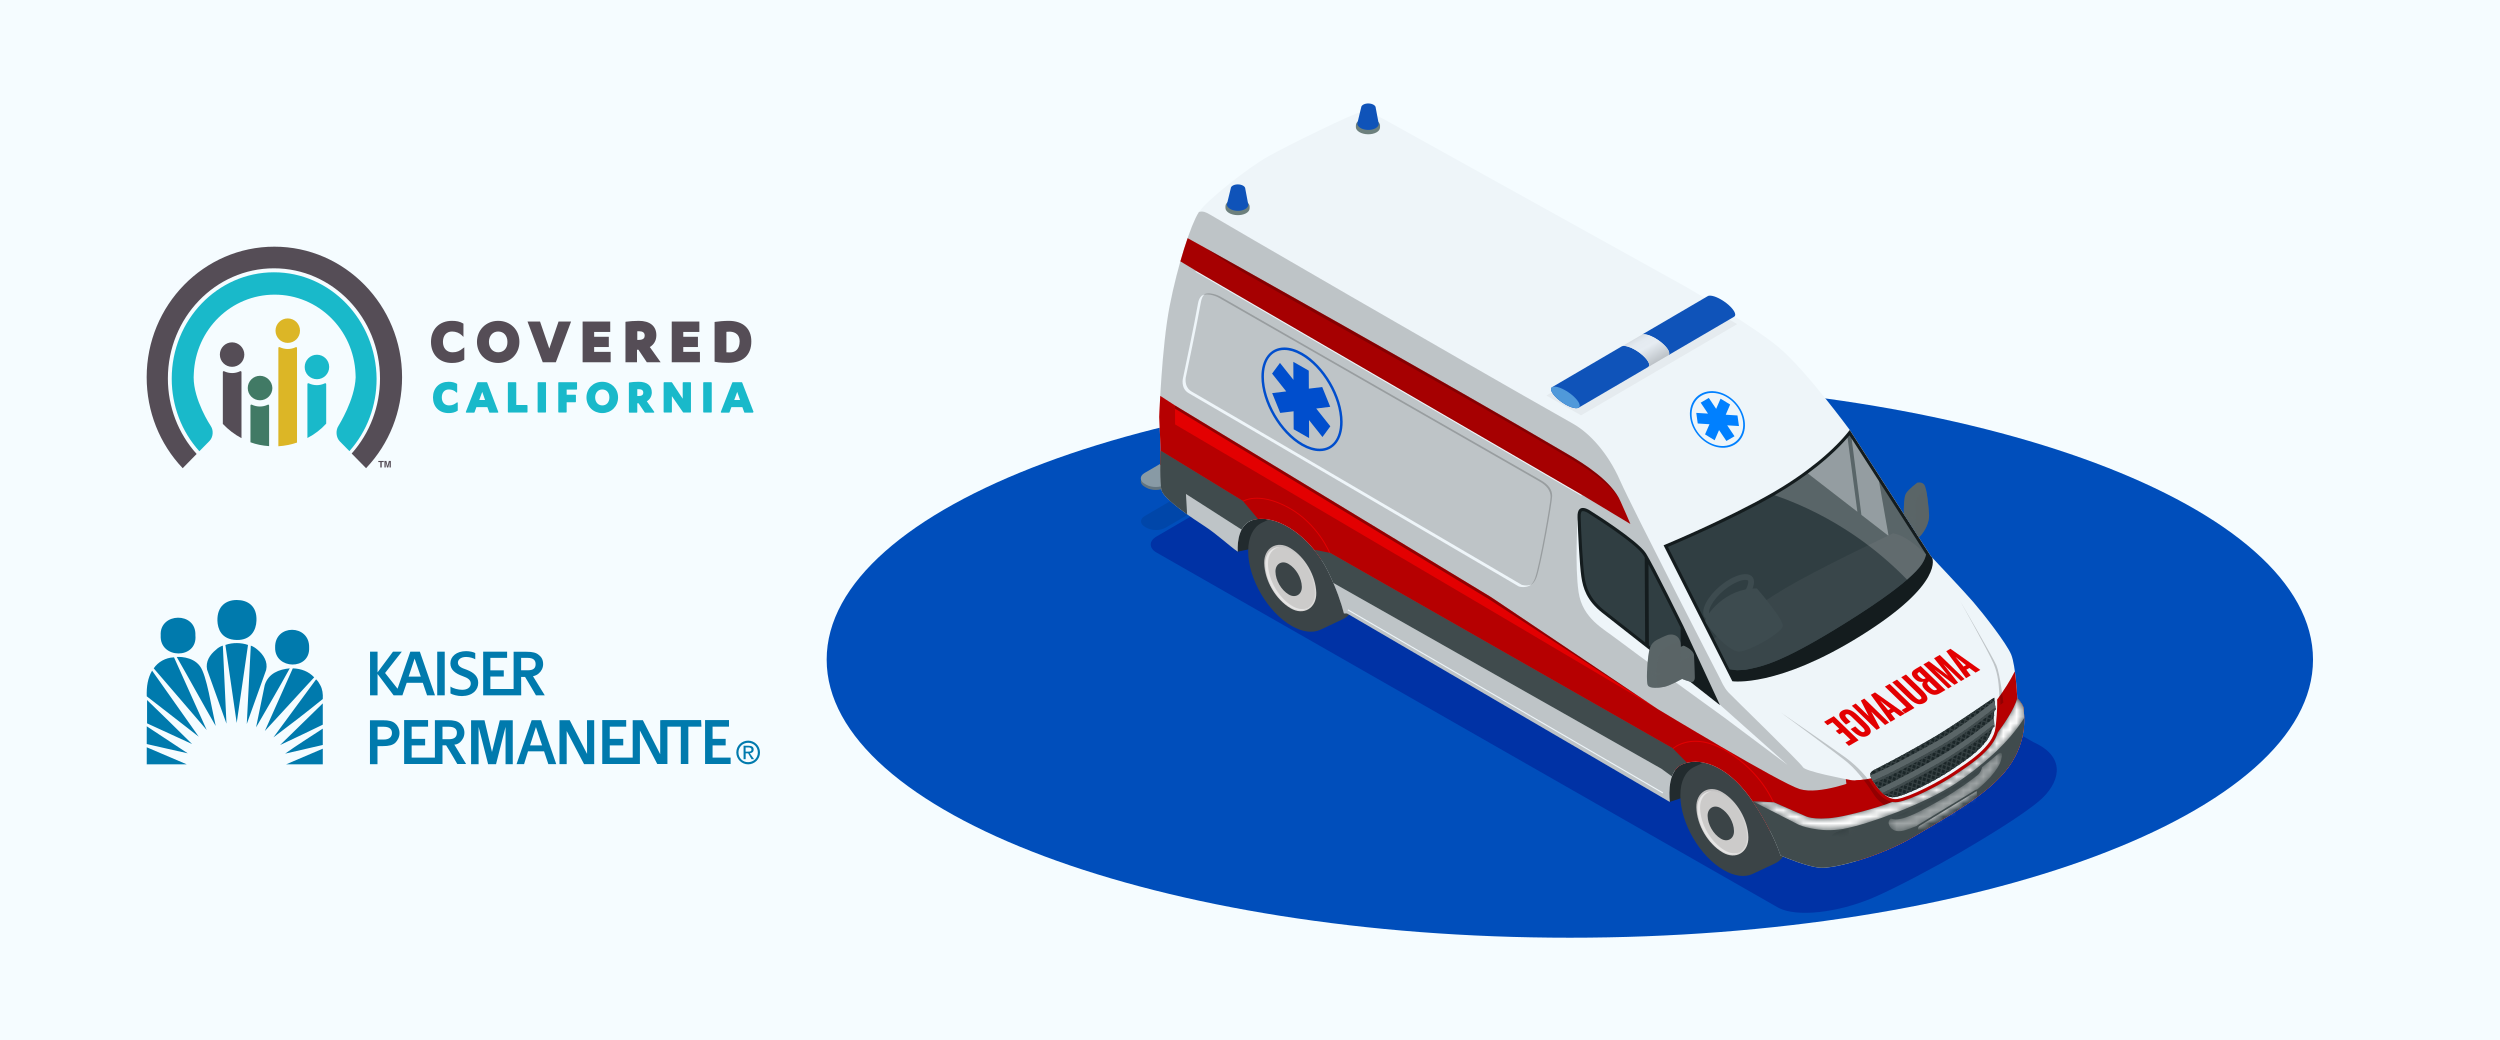 <?xml version="1.0" encoding="UTF-8"?> <svg xmlns="http://www.w3.org/2000/svg" width="375" height="156" viewBox="0 0 375 156" fill="none"><path d="M375 0H0V156H375V0Z" fill="#F5FCFF"></path><g clip-path="url(#clip0_207_813)"><path d="M235.476 140.658C297.043 140.658 346.952 121.983 346.952 98.946C346.952 75.909 297.043 57.234 235.476 57.234C173.91 57.234 124 75.909 124 98.946C124 121.983 173.91 140.658 235.476 140.658Z" fill="#004EBB"></path></g><g clip-path="url(#clip1_207_813)"><path d="M173.458 80.487C172.324 81.152 172.329 82.226 173.471 82.879L266.752 136.163C269.538 137.623 275.613 136.91 280.897 134.685C284.309 133.249 290.89 129.699 294.038 127.858C297.157 126.031 303.305 122.378 306.003 120.037C308.664 117.733 310.349 113.729 305.051 111.341L213.863 59.245C212.722 58.596 210.86 58.606 209.725 59.266L173.458 80.487Z" fill="#0032A5"></path><path d="M174.799 73.153C174.022 73.604 172.755 73.611 171.974 73.168L171.706 73.017C170.925 72.574 170.921 71.837 171.698 71.386L200.608 54.497C201.38 54.046 202.652 54.039 203.433 54.482L203.701 54.633C204.482 55.076 204.486 55.813 203.709 56.264L174.799 73.153Z" fill="#62747F"></path><path d="M174.797 72.706C174.02 73.157 172.753 73.163 171.972 72.72L171.704 72.57C170.923 72.127 170.919 71.389 171.696 70.938L200.606 54.05C201.378 53.599 202.65 53.592 203.431 54.035L203.699 54.186C204.48 54.629 204.484 55.366 203.707 55.817L174.797 72.706Z" fill="#889AA5"></path><path opacity="0.1" d="M174.83 79.162C174.053 79.613 172.786 79.62 172.005 79.177L171.737 79.026C170.956 78.583 170.952 77.845 171.728 77.394L200.639 60.505C201.411 60.055 202.682 60.048 203.464 60.491L203.732 60.642C204.513 61.085 204.516 61.822 203.74 62.273L174.83 79.162Z" fill="black"></path><path d="M260.305 112.54L255.271 118.686L250.464 120.286L249.615 118.392L248.783 113.193L260.305 112.54Z" fill="#222B2E"></path><path d="M254.101 115.056L257.815 113.328C258.915 112.949 260.312 113.144 261.833 114.012C265.419 116.059 268.343 121.062 268.364 125.191C268.375 127.357 267.586 128.85 266.312 129.483L262.823 131.123C261.692 131.612 260.207 131.454 258.58 130.522C254.994 128.476 252.074 123.472 252.053 119.348C252.038 117.182 252.827 115.689 254.101 115.056Z" fill="#3B4447"></path><path d="M252.622 119.792C252.642 123.552 255.305 128.115 258.573 129.978C261.84 131.842 264.473 130.303 264.454 126.543C264.435 122.782 261.771 118.22 258.504 116.356C255.236 114.488 252.603 116.027 252.622 119.792Z" fill="#3B4447"></path><path d="M254.449 121.11C254.513 123.699 256.145 126.525 258.378 127.855C260.361 129.038 262.313 127.858 262.256 125.568C262.196 122.974 260.56 120.152 258.332 118.823C256.349 117.639 254.396 118.82 254.449 121.11Z" fill="url(#paint0_linear_207_813)"></path><path d="M254.612 121.298C254.67 123.763 256.228 126.456 258.349 127.717C260.24 128.846 262.096 127.721 262.043 125.537C261.985 123.067 260.427 120.384 258.306 119.118C256.415 117.994 254.559 119.114 254.612 121.298Z" fill="#CCCBCA"></path><path opacity="0.5" d="M256.723 118.679C255.706 118.9 254.978 119.849 255.012 121.217C255.071 123.655 256.61 126.311 258.703 127.558C259.508 128.038 260.31 128.103 260.954 127.851C260.256 128.283 259.306 128.288 258.349 127.717C256.228 126.451 254.67 123.763 254.612 121.298C254.572 119.745 255.502 118.731 256.723 118.679Z" fill="white"></path><path d="M256.142 122.387C256.172 123.7 257.004 125.133 258.132 125.805C259.135 126.404 260.128 125.809 260.099 124.643C260.069 123.33 259.241 121.901 258.109 121.224C257.101 120.626 256.114 121.225 256.142 122.387Z" fill="#3B4447"></path><path d="M184.694 80.61L185.65 82.748L190.451 81.733L195.298 76.837L183.15 76.898L184.694 80.61Z" fill="#222B2E"></path><path d="M189.278 78.42L192.992 76.692C194.092 76.313 195.489 76.509 197.01 77.376C200.596 79.423 203.52 84.427 203.541 88.556C203.552 90.722 202.763 92.214 201.489 92.847L198 94.487C196.869 94.977 195.384 94.818 193.757 93.891C190.171 91.845 187.247 86.841 187.226 82.717C187.215 80.551 188.009 79.058 189.278 78.42Z" fill="#3B4447"></path><path d="M187.804 83.156C187.823 86.916 190.487 91.479 193.754 93.343C197.022 95.206 199.655 93.668 199.636 89.907C199.616 86.147 196.953 81.584 193.685 79.721C190.418 77.857 187.785 79.396 187.804 83.156Z" fill="#3B4447"></path><path d="M189.631 84.479C189.695 87.068 191.327 89.894 193.559 91.224C195.542 92.407 197.495 91.227 197.442 88.937C197.378 86.343 195.746 83.522 193.513 82.192C191.53 81.008 189.578 82.189 189.631 84.479Z" fill="url(#paint1_linear_207_813)"></path><path d="M189.793 84.666C189.852 87.132 191.409 89.824 193.531 91.085C195.421 92.214 197.278 91.09 197.225 88.905C197.166 86.436 195.609 83.752 193.487 82.486C191.597 81.358 189.741 82.482 189.793 84.666Z" fill="#CCCBCA"></path><path opacity="0.5" d="M191.905 82.048C190.887 82.27 190.159 83.218 190.194 84.587C190.252 87.019 191.791 89.68 193.885 90.927C194.689 91.407 195.492 91.472 196.135 91.22C195.437 91.652 194.488 91.657 193.531 91.086C191.409 89.82 189.852 87.132 189.793 84.667C189.753 83.114 190.684 82.1 191.905 82.048Z" fill="white"></path><path d="M191.32 85.756C191.349 87.07 192.181 88.503 193.309 89.175C194.312 89.774 195.305 89.179 195.276 88.013C195.246 86.7 194.414 85.266 193.286 84.594C192.283 83.996 191.295 84.591 191.32 85.756Z" fill="#3B4447"></path><path d="M173.884 62.549C173.884 62.549 174.263 51.966 175.458 45.873C176.653 39.779 178.636 33.649 179.816 31.841C180.995 30.033 187.307 25.102 190.147 23.507C192.982 21.908 203.114 16.921 204.159 16.809C205.205 16.698 207.441 17.802 207.441 17.802L252.851 43.005C252.851 43.005 262.82 48.752 266.833 52.119C270.85 55.486 277.486 64.526 277.486 64.526L289.646 83.446C289.646 83.446 294.497 88.574 295.985 90.294C297.473 92.015 300.989 96.5 301.68 98.188C302.37 99.875 302.593 104.754 302.593 104.754C302.593 104.754 303.552 105.703 303.555 106.353C303.559 107.003 304.297 110.889 301.295 115.042C298.293 119.2 291.813 122.662 287.053 125.502C282.298 128.342 275.151 130.383 272.91 130.154C271.062 129.966 268.083 128.75 267.085 128.327C266.655 127.043 265.534 124.187 263.041 120.407C259.604 115.194 255.508 113.519 252.559 114.543C250.236 115.347 250.327 118.84 250.468 120.286L202.034 92.006L201.587 92.008C201.192 90.485 200.471 88.281 199.176 85.661C196.667 80.586 191.913 77.329 188.432 77.877C185.77 78.296 185.592 81.338 185.659 82.748C184.572 82.011 182.429 80.045 180.778 78.98C179.007 77.837 174.564 74.868 174.234 73.538C173.905 72.208 174.096 67.235 174.096 67.235L173.884 62.549Z" fill="#EEF5F9"></path><path d="M177.055 39.201C177.413 37.937 177.785 36.76 178.144 35.721L180.944 37.274C180.944 37.274 217.972 57.966 235.287 68.201C237.552 69.54 241.786 72.155 243.097 75.249C243.423 75.921 244.561 78.606 244.561 78.606L237.294 74.224L179.404 40.623L177.055 39.201Z" fill="#D00001"></path><path d="M174.087 67.239L173.883 62.549C173.883 62.549 173.928 61.286 174.038 59.382L176.253 60.818L223.662 89.569L248.656 106.359C248.656 106.359 267.026 117.474 269.975 118.367C272.924 119.26 278.494 117.056 278.494 117.056L279.516 116.954C280.212 117.854 280.756 118.69 281.095 119.223C281.592 119.999 282.304 120.525 282.646 120.745C282.78 120.698 282.899 120.656 283.014 120.619L283.278 120.912C283.278 120.912 281.934 123.947 281.935 123.979C281.935 124.011 270.543 125.811 270.543 125.811L265.476 124.579C264.867 123.379 264.071 121.973 263.04 120.411C259.604 115.198 255.508 113.523 252.559 114.547C251.993 114.743 251.571 115.1 251.26 115.549L224.052 99.143L198.177 83.919C195.539 79.868 191.489 77.404 188.432 77.885C188.303 77.904 188.183 77.937 188.068 77.97L174.035 69.709C174.042 68.377 174.087 67.239 174.087 67.239Z" fill="#E30001"></path><path d="M276.866 116.871C277.217 116.938 277.489 116.992 277.641 117.019C278.319 117.145 279.636 116.972 280.704 116.746C280.714 116.755 280.718 116.769 280.723 116.778C281.225 117.637 282.763 120.136 284.61 119.85C286.456 119.569 290.892 117.27 293.055 115.803C295.218 114.336 298.994 112.003 299.334 109.158C299.675 106.313 299.571 104.981 299.571 104.981C299.571 104.981 299.571 104.968 299.571 104.945C300.606 103.561 301.579 102.017 302.227 100.71C302.49 102.639 302.589 104.754 302.589 104.754C302.589 104.754 303.547 105.703 303.551 106.353C303.554 107.003 304.293 110.888 301.291 115.042C298.289 119.2 291.808 122.662 287.048 125.502C284.526 127.007 281.325 128.291 278.546 129.125L276.866 116.871Z" fill="#E30001"></path><path opacity="0.2" d="M268.244 128.801C268.25 128.801 268.25 128.806 268.25 128.806L268.244 128.801Z" fill="black"></path><path opacity="0.2" d="M268.249 128.805C268.341 128.841 268.434 128.878 268.531 128.914C268.438 128.877 268.341 128.841 268.249 128.805Z" fill="black"></path><path opacity="0.2" d="M174.087 67.24C174.087 67.24 173.896 72.209 174.225 73.543C174.554 74.874 178.998 77.842 180.769 78.985C182.419 80.05 184.563 82.016 185.65 82.753C185.587 81.343 185.761 78.301 188.422 77.882C191.903 77.334 196.662 80.596 199.167 85.666C200.461 88.281 201.182 90.49 201.577 92.013L202.024 92.011L250.459 120.291C250.313 118.845 250.222 115.357 252.55 114.548C255.503 113.524 259.595 115.203 263.031 120.412C265.525 124.192 266.65 127.048 267.076 128.332C267.344 128.445 267.75 128.614 268.235 128.805C268.253 128.713 268.281 128.671 268.318 128.685L265.948 120.397C265.934 120.365 264.133 115.885 259.02 112.773C257.365 111.763 255.768 111.26 254.275 111.267C252.169 111.278 250.999 112.33 250.99 112.344L250.912 112.413L199.412 83.024L199.393 82.978C199.374 82.932 197.587 78.549 193.179 76.171C191.483 75.258 189.909 74.796 188.499 74.803C187.185 74.809 186.501 75.237 186.492 75.242L186.418 75.288L174.071 67.728C174.071 67.673 174.075 67.618 174.075 67.572L186.417 75.122C186.417 75.122 188.742 73.613 193.247 76.046C197.757 78.479 199.526 82.922 199.526 82.922L250.902 112.224C250.902 112.224 253.883 109.463 259.102 112.639C264.321 115.82 266.091 120.346 266.091 120.346L268.535 128.909C269.86 129.414 271.647 130.023 272.906 130.15C275.147 130.378 282.293 128.337 287.048 125.498C291.804 122.658 298.284 119.196 301.29 115.038C304.292 110.88 303.554 106.994 303.551 106.349C303.547 105.699 302.589 104.75 302.589 104.75C302.589 104.75 302.495 102.635 302.227 100.706C301.575 102.013 300.605 103.553 299.571 104.941C299.571 104.964 299.571 104.977 299.571 104.977C299.571 104.977 299.675 106.309 299.334 109.154C298.994 111.999 295.218 114.331 293.054 115.799C290.891 117.266 286.456 119.565 284.609 119.846C282.763 120.127 281.225 117.628 280.723 116.774C280.718 116.764 280.713 116.751 280.704 116.742C279.636 116.973 278.319 117.145 277.641 117.015C276.64 116.827 270.782 115.713 270.442 115.075C270.102 114.44 259.956 104.602 259.265 103.859C258.575 103.116 258.145 102.063 258.145 102.063C258.145 102.063 244.9 76.369 242.993 72.047C241.156 67.895 238.427 64.95 235.954 63.557C218.249 53.559 182.784 32.974 181.573 32.229C180.884 31.808 180.409 31.622 179.843 31.8C179.834 31.814 179.82 31.832 179.811 31.846C178.631 33.654 176.644 39.784 175.453 45.878C174.258 51.967 173.883 62.549 173.883 62.549L174.087 67.24ZM177.471 56.614C177.471 56.614 179.19 48.485 179.7 45.51C179.848 44.653 180.261 44.249 180.744 44.09C180.464 44.322 180.245 44.692 180.146 45.269C179.636 48.243 177.917 56.372 177.917 56.372C177.917 56.372 177.432 58.006 178.804 58.764C180.182 59.522 228.27 87.73 228.27 87.73C228.27 87.73 228.99 87.957 229.712 87.686C228.872 88.303 227.825 87.972 227.825 87.972C227.825 87.972 179.736 59.764 178.359 59.006C176.981 58.248 177.471 56.614 177.471 56.614ZM237.294 74.228L237.212 74.371L179.312 40.77L179.394 40.627L237.294 74.228ZM242.487 95.838C240.585 94.35 237.37 92.786 236.788 88.821C236.205 84.851 236.641 78.038 236.641 78.038L257.938 105.663L268.145 114.745L258.722 107.692C258.722 107.692 244.388 97.326 242.487 95.838ZM176.139 61.225L176.248 60.819L176.25 61.293L223.364 89.898L248.651 106.36L222.886 91.113L176.262 63.662L176.25 61.293L176.139 61.225ZM202.142 91.55L202.224 91.406L249.475 118.868L249.392 119.011L202.142 91.55Z" fill="black"></path><path d="M252.554 114.543C251.634 114.861 251.094 115.596 250.785 116.46L249.199 115.302L199.992 87.436C199.749 86.87 199.474 86.277 199.172 85.665C198.59 84.493 197.888 83.418 197.114 82.464L199.527 82.931L250.902 112.233L253.033 114.407C252.872 114.444 252.711 114.487 252.554 114.543Z" fill="#404B4D"></path><path d="M188.422 77.877C187.322 78.048 186.648 78.669 186.241 79.441L177.891 74.091L178.068 77.155C176.283 75.878 174.432 74.385 174.225 73.543C173.947 72.42 174.039 68.714 174.075 67.576L186.418 75.126L188.703 77.843C188.607 77.853 188.515 77.862 188.422 77.877Z" fill="#404B4D"></path><path opacity="0.2" d="M176.248 60.818L223.657 89.569L248.651 106.359L223.369 89.897L176.14 61.224L176.248 60.818Z" fill="black"></path><path opacity="0.2" d="M180.944 37.269C180.944 37.269 183.378 39.086 187.362 41.361C201.892 49.651 221.699 60.602 235.289 68.634C237.554 69.973 241.858 72.61 243.097 75.244C241.781 72.15 237.547 69.535 235.287 68.196C217.972 57.961 180.944 37.269 180.944 37.269Z" fill="black"></path><g opacity="0.2"><path opacity="0.2" d="M179.46 40.528L179.377 40.672L237.33 74.177L237.414 74.033L179.46 40.528Z" fill="black"></path></g><path opacity="0.2" d="M283.851 120.297C283.658 120.376 283.254 120.53 282.646 120.741C282.309 120.521 281.592 119.995 281.095 119.219C280.426 118.167 278.954 115.934 277.112 114.354C275.945 113.355 267.069 106.838 267.069 106.838C267.069 106.838 275.101 112.355 276.933 113.71C278.876 115.147 280.087 116.698 280.556 117.396C280.556 117.396 280.556 117.396 280.56 117.401C281.629 119.119 282.735 120.086 283.851 120.297C283.851 120.297 283.851 120.301 283.851 120.297Z" fill="black"></path><path opacity="0.2" d="M300.046 104.97C300.045 104.873 300.03 104.67 299.91 104.486C299.828 102.888 299.774 101.252 299.027 99.514C298.277 97.776 294.031 90.161 294.031 90.161C294.031 90.161 298.94 98.579 299.471 99.825C300.003 101.071 300.504 105.387 300.504 105.387L300.064 105.735C300.066 105.301 300.051 105.048 300.046 104.97Z" fill="black"></path><path d="M265.69 74.024C271.048 70.964 275.192 67.441 277.462 64.499C277.476 64.517 277.481 64.526 277.481 64.526L289.642 83.446C289.642 83.446 289.707 83.515 289.813 83.63C289.813 83.63 291.809 87.426 279.199 95.311C266.585 103.2 259.851 102.188 259.851 102.188L249.536 81.793C249.54 81.797 258.784 77.971 265.69 74.024Z" fill="#141C1E"></path><path d="M265.927 74.437C270.738 71.689 274.883 68.392 277.425 65.31L288.912 83.183L288.735 83.755C288.43 84.36 288.104 86.39 276.945 93.368C267.114 99.515 264.319 99.976 261.82 100.468L260.571 100.539C260.318 100.54 259.575 100.401 259.441 100.392L250.191 82.038C252.164 81.198 259.954 77.846 265.927 74.437Z" fill="#303E42"></path><path d="M256.786 93.032C257.201 93.03 257.707 92.917 258.273 92.684C260.301 91.853 262.401 89.787 262.964 88.07C263.368 86.833 262.867 86.117 261.797 86.122C261.383 86.124 260.881 86.237 260.311 86.471C258.283 87.301 256.182 89.367 255.62 91.084C255.211 92.317 255.717 93.038 256.786 93.032ZM256.437 91.352C256.922 89.87 258.844 87.999 260.637 87.266C261.198 87.038 261.581 86.985 261.802 86.984C262.028 86.983 262.162 87.033 262.199 87.083C262.24 87.143 262.288 87.368 262.142 87.802C261.657 89.284 259.735 91.151 257.942 91.888C257.376 92.122 256.999 92.17 256.777 92.171C256.552 92.172 256.418 92.122 256.381 92.071C256.339 92.012 256.296 91.786 256.437 91.352Z" fill="#3D4B4F"></path><path d="M238.689 76.704C238.689 76.704 236.552 75.093 236.629 77.581C236.706 80.074 236.942 84.741 237.2 86.496C237.453 88.25 238.02 90.081 240.324 91.904C242.628 93.726 257.999 105.777 257.999 105.777L252.496 93.888C252.496 93.888 248.123 84.979 246.901 83.018C245.675 81.061 238.689 76.704 238.689 76.704Z" fill="#141C1E"></path><path d="M252.129 100.582C250.583 99.368 248.918 98.063 247.335 96.823L247.274 84.647C248.958 87.773 252.031 94.029 252.064 94.093L252.096 94.162L252.129 100.582Z" fill="#303E42"></path><path d="M237.261 76.721C237.279 76.703 237.316 76.666 237.426 76.665C237.731 76.664 238.188 76.919 238.406 77.084L238.424 77.098L238.443 77.107C240.361 78.305 245.549 81.739 246.502 83.274C246.562 83.37 246.632 83.485 246.706 83.614L246.771 96.374C243.916 94.135 241.436 92.184 240.617 91.539C238.424 89.803 237.904 88.059 237.665 86.434C237.417 84.716 237.181 80.132 237.099 77.575C237.078 76.957 237.215 76.763 237.261 76.721Z" fill="#303E42"></path><g opacity="0.7"><path opacity="0.7" d="M278.607 76.765L271.182 71.024C273.565 69.269 275.606 67.43 277.132 65.652L278.607 76.765Z" fill="#C5D0D3"></path><path opacity="0.7" d="M277.75 65.815L281.847 72.186C282.412 75.433 283.289 80.387 283.289 80.387L279.209 77.232L277.75 65.815Z" fill="#C5D0D3"></path></g><path d="M276.945 93.364C267.114 99.51 264.319 99.972 261.82 100.464L260.571 100.534C260.318 100.536 259.575 100.397 259.441 100.388L257.141 95.778C259.675 93.691 264.545 89.961 269.757 87.119C275.998 83.714 283.956 80.005 283.956 80.005C286.105 80.289 288.908 83.178 288.908 83.178L288.731 83.751C288.43 84.356 288.104 86.385 276.945 93.364Z" fill="#39464A"></path><path d="M263.537 88.266C263.537 88.266 267.63 92.987 267.423 93.956C267.216 94.924 262.469 97.691 260.866 97.74C259.267 97.79 255.822 93.789 255.801 93.121C255.779 92.457 258.647 88.18 263.537 88.266Z" fill="#3D4B4F"></path><path opacity="0.2" d="M277.425 65.305L288.912 83.178L288.735 83.75C288.557 84.102 288.373 84.937 286.055 86.944C282.03 82.794 275.505 77.513 266.189 74.279C270.89 71.564 274.929 68.332 277.425 65.305Z" fill="white"></path><path opacity="0.2" d="M230.252 86.739C230.965 84.721 232.595 75.413 232.591 74.538C232.586 73.662 232.089 72.863 230.864 72.182C229.64 71.502 182.765 44.624 182.765 44.624C182.765 44.624 181.268 43.811 180.275 44.351C181.248 43.507 182.999 44.461 182.999 44.461C182.999 44.461 229.874 71.34 231.099 72.02C232.323 72.7 232.82 73.495 232.825 74.375C232.829 75.251 231.199 84.564 230.486 86.576C230.263 87.209 229.915 87.584 229.547 87.798C229.823 87.57 230.074 87.237 230.252 86.739Z" fill="black"></path><path d="M266.096 120.35L270.931 122.473C270.931 122.473 272.701 123.298 277.041 122.294C281.069 121.366 283.295 120.516 283.851 120.292C284.013 120.323 284.174 120.341 284.336 120.34C284.451 120.339 284.571 120.33 284.686 120.311C286.68 120.006 291.207 117.628 293.324 116.188C293.48 116.082 293.645 115.97 293.82 115.854C295.887 114.466 298.927 112.423 299.665 109.884C300.475 108.797 302.127 106.448 302.589 104.749C302.589 104.749 303.547 105.699 303.551 106.348C303.554 106.998 304.293 110.884 301.291 115.037C298.289 119.195 291.808 122.657 287.048 125.497C282.293 128.337 275.147 130.378 272.906 130.149C271.057 129.961 268.078 128.745 267.081 128.322C266.65 127.038 265.53 124.182 263.036 120.402C262.985 120.328 262.934 120.255 262.887 120.181L266.096 120.35Z" fill="#404B4D"></path><path d="M281.14 115.477C283.494 114.294 287.823 111.927 290.368 110.407C293.001 108.836 298.103 105.294 298.851 104.806C298.98 104.722 299.081 104.676 299.169 104.652C299.173 104.685 299.169 104.703 299.169 104.703C299.169 104.703 299.272 106.034 298.932 108.879C298.592 111.724 294.815 114.057 292.652 115.524C290.494 116.991 286.054 119.291 284.207 119.572C283.678 119.653 283.179 119.503 282.717 119.234C281.764 118.497 281.044 117.311 280.727 116.774C280.225 115.919 280.832 115.63 281.14 115.477Z" fill="#1B2628"></path><path d="M282.569 119.114C282.62 119.155 282.666 119.197 282.717 119.238C282.726 119.242 282.731 119.242 282.736 119.247L282.794 118.984L283.214 119.12L283.142 119.443C283.202 119.466 283.262 119.488 283.327 119.507L283.399 119.179L283.819 119.315L283.76 119.587C283.825 119.592 283.889 119.596 283.954 119.591L284.003 119.37L284.424 119.506L284.419 119.533C284.543 119.505 284.681 119.472 284.824 119.434L284.649 119.375L284.752 118.91L285.172 119.046L285.105 119.35C285.174 119.327 285.243 119.303 285.316 119.28L285.357 119.105L285.597 119.182C285.735 119.13 285.873 119.079 286.02 119.023L286.101 118.645L286.521 118.781L286.512 118.827C286.623 118.78 286.733 118.734 286.848 118.682L286.746 118.651L286.85 118.185L287.27 118.321L287.225 118.514C287.299 118.482 287.372 118.449 287.446 118.417L287.455 118.38L287.496 118.393C287.584 118.356 287.666 118.314 287.754 118.272L287.5 118.19L287.604 117.725L288.024 117.861L287.951 118.184C288.025 118.146 288.099 118.114 288.172 118.076L288.208 117.92L288.379 117.974C288.462 117.932 288.544 117.895 288.627 117.853L288.249 117.73L288.352 117.264L288.772 117.401L288.678 117.83C288.751 117.792 288.825 117.755 288.898 117.718L288.952 117.46L289.225 117.546C289.358 117.476 289.491 117.406 289.625 117.336L289.697 117L290.043 117.113C290.149 117.057 290.254 116.997 290.355 116.941L290.441 116.54L290.838 116.667C290.925 116.615 291.008 116.569 291.091 116.518L291.185 116.075L291.605 116.211C291.683 116.165 291.757 116.118 291.83 116.072L291.929 115.615L292.34 115.747C292.423 115.695 292.501 115.64 292.579 115.589L292.674 115.15L293.047 115.273C293.139 115.208 293.236 115.148 293.332 115.083L293.418 114.695L293.75 114.804C293.86 114.73 293.975 114.651 294.09 114.572L294.162 114.235L294.444 114.326C294.577 114.228 294.714 114.131 294.852 114.033L294.906 113.775L295.114 113.843C295.178 113.797 295.238 113.75 295.302 113.699L294.951 113.586L295.055 113.12L295.475 113.256L295.394 113.634C295.472 113.574 295.555 113.514 295.633 113.449L295.664 113.31L295.766 113.342C295.825 113.296 295.885 113.245 295.945 113.198L295.705 113.121L295.808 112.655L296.228 112.791L296.183 113.003C296.307 112.901 296.427 112.795 296.546 112.688L296.458 112.661L296.557 112.195L296.94 112.318C297.041 112.22 297.142 112.118 297.238 112.017L297.301 111.735L297.454 111.785C297.5 111.734 297.55 111.679 297.591 111.628L297.337 111.546L297.441 111.08L297.861 111.216L297.839 111.331C297.935 111.207 298.031 111.077 298.118 110.952L298.19 110.62L298.305 110.656C298.342 110.601 298.374 110.545 298.406 110.485L298.23 110.431L298.334 109.965L298.625 110.056C298.652 109.996 298.675 109.935 298.702 109.875L298.379 109.771L298.483 109.305L298.857 109.428C298.875 109.363 298.888 109.303 298.902 109.238L298.528 109.116L298.631 108.65L298.982 108.763C298.991 108.699 298.995 108.634 299.004 108.57L298.677 108.465L298.78 107.999L299.062 108.09C299.066 108.026 299.075 107.956 299.079 107.897L298.821 107.815L298.924 107.349L299.123 107.412C299.127 107.343 299.136 107.279 299.14 107.214L298.965 107.16L299.064 106.698L299.17 106.735C299.174 106.666 299.179 106.601 299.183 106.537L299.104 106.509L299.199 106.076L299.204 106.076C299.22 105.633 299.223 105.301 299.217 105.076L299.19 105.2L298.77 105.064L298.81 104.875C298.714 104.94 298.576 105.033 298.402 105.149L298.545 105.194L298.45 105.628L298.03 105.492L298.053 105.381C297.952 105.451 297.846 105.52 297.736 105.599L297.805 105.622L297.71 106.056L297.29 105.919L297.295 105.896C297.217 105.947 297.143 105.998 297.065 106.054L296.966 106.511L296.578 106.384C296.487 106.444 296.399 106.505 296.307 106.57L296.222 106.971L295.876 106.857C295.77 106.932 295.66 107.001 295.55 107.076L295.473 107.426L295.168 107.331C295.044 107.415 294.92 107.498 294.792 107.586L294.724 107.891L294.461 107.805C294.319 107.898 294.181 107.995 294.039 108.088L293.98 108.351L293.749 108.278C293.68 108.325 293.611 108.371 293.543 108.413L293.935 108.54L293.831 109.006L293.411 108.87L293.506 108.432C293.428 108.483 293.354 108.534 293.276 108.585L293.227 108.811L293.028 108.748C292.959 108.794 292.89 108.84 292.821 108.882L293.186 109L293.082 109.466L292.662 109.33L292.753 108.924C292.674 108.975 292.601 109.026 292.523 109.073L292.478 109.271L292.302 109.217C292.233 109.263 292.16 109.305 292.091 109.351L292.433 109.46L292.329 109.926L291.909 109.79L291.99 109.412C291.912 109.463 291.834 109.509 291.76 109.556L291.724 109.731L291.567 109.681C291.494 109.728 291.425 109.769 291.356 109.816L291.684 109.92L291.585 110.386L291.165 110.25L291.246 109.881C291.168 109.927 291.094 109.979 291.016 110.025L290.98 110.191L290.828 110.141C290.754 110.188 290.681 110.229 290.612 110.271L290.94 110.376L290.836 110.842L290.416 110.706L290.497 110.336C290.456 110.36 290.414 110.388 290.378 110.411C290.341 110.429 290.309 110.453 290.272 110.471L290.231 110.647L290.065 110.592C289.992 110.634 289.918 110.68 289.845 110.722L290.191 110.836L290.087 111.302L289.667 111.166L289.753 110.773C289.679 110.815 289.606 110.862 289.527 110.904L289.482 111.107L289.289 111.043C289.215 111.085 289.142 111.127 289.063 111.173L289.442 111.296L289.338 111.762L288.918 111.626L289.013 111.201C288.939 111.243 288.861 111.289 288.788 111.331L288.738 111.567L288.507 111.489C288.434 111.531 288.356 111.573 288.282 111.62L288.698 111.756L288.594 112.222L288.174 112.086L288.278 111.62C288.204 111.661 288.126 111.703 288.052 111.745L287.994 112.022L287.717 111.936C287.584 112.01 287.45 112.085 287.317 112.159L287.245 112.487L286.922 112.382C286.812 112.443 286.697 112.508 286.582 112.568L286.501 112.947L286.122 112.824C286.03 112.875 285.943 112.922 285.851 112.973L285.757 113.407L285.337 113.27L285.341 113.252C285.254 113.299 285.167 113.345 285.084 113.392L285.111 113.401L285.008 113.867L284.588 113.731L284.606 113.647C284.491 113.708 284.381 113.768 284.266 113.829L284.363 113.861L284.259 114.327L283.839 114.191L283.87 114.038C283.728 114.113 283.586 114.192 283.443 114.266L283.609 114.321L283.506 114.787L283.086 114.651L283.135 114.425C283.062 114.462 282.988 114.504 282.91 114.541L282.901 114.587L282.85 114.569C282.767 114.611 282.689 114.653 282.611 114.694L282.86 114.776L282.757 115.242L282.337 115.106L282.404 114.802C282.326 114.839 282.253 114.881 282.184 114.918L282.157 115.047L282.023 115.002C281.94 115.044 281.862 115.085 281.784 115.127L282.116 115.236L282.012 115.702L281.592 115.566L281.678 115.178C281.604 115.216 281.531 115.253 281.457 115.29L281.412 115.507L281.182 115.43C281.168 115.439 281.154 115.444 281.136 115.453C281.08 115.481 281.012 115.514 280.943 115.555L281.372 115.692L281.268 116.158L280.576 115.935C280.553 115.991 280.54 116.055 280.535 116.124L281.228 116.347L281.124 116.813L280.681 116.667C280.695 116.695 280.704 116.718 280.723 116.746C280.755 116.796 280.788 116.856 280.825 116.916L281.084 116.997L281.03 117.246C281.076 117.32 281.127 117.393 281.178 117.471L281.268 117.056L281.688 117.192L281.585 117.658L281.229 117.545C281.29 117.632 281.35 117.719 281.415 117.807L281.549 117.847L281.526 117.953C281.577 118.018 281.628 118.087 281.679 118.151L281.733 117.906L282.153 118.042L282.05 118.508L281.957 118.477C282.046 118.578 282.138 118.674 282.231 118.766L282.614 118.888L282.569 119.114ZM281.774 117.754L281.878 117.288L282.298 117.424L282.194 117.89L281.774 117.754ZM281.833 116.569L281.729 117.035L281.309 116.899L281.413 116.433L281.833 116.569ZM281.977 115.914L281.873 116.38L281.453 116.244L281.557 115.778L281.977 115.914ZM282.437 116.765L282.334 117.23L281.914 117.094L282.017 116.628L282.437 116.765ZM282.581 116.109L282.478 116.575L282.058 116.439L282.161 115.973L282.581 116.109ZM282.622 116.823L283.042 116.96L282.938 117.426L282.518 117.289L282.622 116.823ZM282.721 115.45L282.617 115.916L282.197 115.78L282.301 115.314L282.721 115.45ZM283.181 116.305L283.078 116.77L282.658 116.634L282.761 116.168L283.181 116.305ZM297.81 108.382L297.711 108.848L297.291 108.712L297.394 108.246L297.81 108.382ZM297.435 108.057L297.538 107.591L297.959 107.727L297.855 108.193L297.435 108.057ZM297.67 109.037L297.567 109.503L297.147 109.367L297.25 108.901L297.67 109.037ZM297.106 108.653L296.686 108.517L296.785 108.051L297.205 108.187L297.106 108.653ZM297.066 108.842L296.962 109.308L296.542 109.172L296.641 108.706L297.066 108.842ZM296.921 109.502L296.818 109.968L296.398 109.832L296.501 109.366L296.921 109.502ZM296.362 109.118L295.942 108.982L296.045 108.516L296.466 108.652L296.362 109.118ZM296.782 110.157L296.678 110.623L296.258 110.487L296.362 110.021L296.782 110.157ZM296.218 109.773L295.798 109.637L295.901 109.171L296.321 109.307L296.218 109.773ZM296.177 109.962L296.074 110.428L295.654 110.292L295.757 109.826L296.177 109.962ZM295.618 109.578L295.198 109.442L295.301 108.976L295.721 109.112L295.618 109.578ZM296.033 110.617L295.929 111.083L295.509 110.947L295.608 110.481L296.033 110.617ZM295.474 110.233L295.053 110.097L295.157 109.631L295.577 109.767L295.474 110.233ZM295.433 110.422L295.329 110.888L294.909 110.752L295.013 110.286L295.433 110.422ZM294.869 110.038L294.449 109.902L294.552 109.436L294.972 109.572L294.869 110.038ZM295.289 111.077L295.185 111.543L294.765 111.407L294.869 110.941L295.289 111.077ZM294.725 110.697L294.305 110.561L294.408 110.095L294.828 110.232L294.725 110.697ZM294.684 110.887L294.581 111.353L294.161 111.216L294.264 110.751L294.684 110.887ZM294.545 111.542L294.441 112.008L294.021 111.872L294.125 111.406L294.545 111.542ZM293.98 111.157L293.56 111.021L293.664 110.555L294.084 110.692L293.98 111.157ZM294.401 112.197L294.301 112.663L293.881 112.527L293.985 112.061L294.401 112.197ZM293.836 111.813L293.416 111.676L293.52 111.211L293.94 111.347L293.836 111.813ZM293.796 112.002L293.692 112.468L293.272 112.332L293.376 111.866L293.796 112.002ZM293.236 111.617L292.816 111.481L292.915 111.015L293.335 111.152L293.236 111.617ZM293.656 112.657L293.553 113.123L293.133 112.987L293.236 112.521L293.656 112.657ZM293.092 112.273L292.672 112.136L292.776 111.671L293.196 111.807L293.092 112.273ZM293.052 112.462L292.948 112.928L292.528 112.792L292.632 112.326L293.052 112.462ZM292.487 112.082L292.067 111.946L292.171 111.48L292.591 111.616L292.487 112.082ZM292.907 113.121L292.804 113.587L292.384 113.451L292.487 112.985L292.907 113.121ZM292.348 112.737L291.928 112.601L292.031 112.135L292.452 112.271L292.348 112.737ZM292.307 112.926L292.204 113.392L291.784 113.256L291.887 112.79L292.307 112.926ZM291.743 112.542L291.323 112.406L291.427 111.94L291.847 112.076L291.743 112.542ZM292.163 113.581L292.06 114.047L291.64 113.911L291.743 113.445L292.163 113.581ZM291.599 113.197L291.179 113.061L291.283 112.595L291.703 112.731L291.599 113.197ZM291.559 113.386L291.455 113.852L291.035 113.716L291.138 113.25L291.559 113.386ZM290.999 113.002L290.579 112.866L290.683 112.4L291.103 112.536L290.999 113.002ZM291.419 114.041L291.315 114.507L290.895 114.371L290.999 113.905L291.419 114.041ZM290.855 113.662L290.435 113.526L290.538 113.06L290.958 113.196L290.855 113.662ZM290.814 113.846L290.711 114.312L290.291 114.176L290.394 113.71L290.814 113.846ZM290.255 113.467L289.835 113.331L289.938 112.865L290.358 113.001L290.255 113.467ZM290.67 114.506L290.571 114.972L290.151 114.836L290.255 114.37L290.67 114.506ZM290.111 114.122L289.691 113.986L289.794 113.52L290.214 113.656L290.111 114.122ZM290.07 114.311L289.966 114.777L289.546 114.641L289.65 114.175L290.07 114.311ZM289.506 113.927L289.086 113.791L289.19 113.325L289.61 113.461L289.506 113.927ZM289.926 114.966L289.822 115.432L289.402 115.296L289.506 114.83L289.926 114.966ZM289.362 114.582L288.942 114.446L289.045 113.98L289.465 114.116L289.362 114.582ZM289.321 114.771L289.218 115.237L288.798 115.101L288.901 114.635L289.321 114.771ZM288.762 114.387L288.342 114.251L288.445 113.785L288.865 113.921L288.762 114.387ZM289.182 115.426L289.078 115.892L288.658 115.756L288.762 115.29L289.182 115.426ZM288.618 115.047L288.198 114.91L288.301 114.444L288.721 114.581L288.618 115.047ZM288.157 114.196L287.737 114.06L287.841 113.594L288.261 113.73L288.157 114.196ZM288.577 115.236L288.473 115.702L288.053 115.566L288.157 115.1L288.577 115.236ZM288.013 114.851L287.593 114.715L287.696 114.249L288.117 114.385L288.013 114.851ZM287.972 115.041L287.869 115.507L287.449 115.37L287.552 114.904L287.972 115.041ZM287.413 114.656L286.993 114.52L287.096 114.054L287.516 114.19L287.413 114.656ZM287.828 115.696L287.729 116.162L287.309 116.026L287.413 115.56L287.828 115.696ZM287.269 115.311L286.849 115.175L286.948 114.709L287.368 114.845L287.269 115.311ZM287.228 115.501L287.125 115.967L286.704 115.83L286.808 115.364L287.228 115.501ZM286.664 115.116L286.244 114.98L286.348 114.514L286.768 114.65L286.664 115.116ZM287.084 116.156L286.98 116.622L286.56 116.486L286.664 116.02L287.084 116.156ZM286.524 115.771L286.104 115.635L286.208 115.169L286.628 115.305L286.524 115.771ZM286.484 115.961L286.38 116.427L285.96 116.29L286.064 115.824L286.484 115.961ZM285.92 115.576L285.5 115.44L285.599 114.974L286.019 115.11L285.92 115.576ZM286.34 116.62L286.236 117.086L285.816 116.95L285.92 116.484L286.34 116.62ZM285.776 116.236L285.356 116.1L285.459 115.634L285.879 115.77L285.776 116.236ZM285.735 116.425L285.632 116.891L285.211 116.755L285.315 116.289L285.735 116.425ZM285.176 116.041L284.756 115.905L284.859 115.439L285.279 115.575L285.176 116.041ZM285.596 117.08L285.492 117.546L285.072 117.41L285.176 116.944L285.596 117.08ZM285.031 116.696L284.611 116.565L284.715 116.099L285.135 116.235L285.031 116.696ZM284.991 116.885L284.887 117.351L284.467 117.215L284.571 116.749L284.991 116.885ZM284.431 116.501L284.011 116.365L284.115 115.899L284.535 116.035L284.431 116.501ZM284.386 116.69L284.283 117.156L283.863 117.02L283.966 116.554L284.386 116.69ZM284.247 117.35L284.143 117.816L283.723 117.68L283.827 117.214L284.247 117.35ZM283.683 116.966L283.262 116.829L283.366 116.363L283.786 116.5L283.683 116.966ZM283.642 117.155L283.538 117.621L283.118 117.485L283.222 117.019L283.642 117.155ZM283.326 115.645L283.222 116.111L282.802 115.975L282.906 115.509L283.326 115.645ZM283.47 114.99L283.366 115.456L282.946 115.32L283.05 114.854L283.47 114.99ZM283.926 115.84L283.827 116.306L283.407 116.17L283.51 115.704L283.926 115.84ZM283.65 115.049L284.07 115.185L283.966 115.651L283.546 115.515L283.65 115.049ZM284.214 114.53L284.11 114.996L283.69 114.86L283.794 114.394L284.214 114.53ZM284.675 115.38L284.575 115.846L284.155 115.71L284.259 115.244L284.675 115.38ZM284.399 114.589L284.819 114.725L284.715 115.191L284.295 115.055L284.399 114.589ZM284.958 114.07L284.855 114.536L284.435 114.4L284.538 113.934L284.958 114.07ZM285.419 114.92L285.315 115.386L284.895 115.25L284.994 114.784L285.419 114.92ZM285.143 114.129L285.563 114.265L285.459 114.731L285.039 114.595L285.143 114.129ZM285.702 113.605L285.603 114.071L285.183 113.935L285.287 113.469L285.702 113.605ZM286.163 114.455L286.059 114.921L285.639 114.785L285.743 114.319L286.163 114.455ZM285.892 113.664L286.312 113.8L286.208 114.266L285.788 114.13L285.892 113.664ZM286.451 113.145L286.348 113.611L285.928 113.475L286.031 113.009L286.451 113.145ZM286.912 113.995L286.808 114.461L286.388 114.325L286.492 113.859L286.912 113.995ZM286.636 113.204L287.056 113.34L286.952 113.806L286.532 113.67L286.636 113.204ZM287.195 112.68L287.092 113.146L286.672 113.01L286.771 112.544L287.195 112.68ZM287.656 113.531L287.552 113.997L287.132 113.86L287.236 113.394L287.656 113.531ZM287.38 112.744L287.8 112.88L287.697 113.346L287.276 113.21L287.38 112.744ZM287.944 112.22L287.841 112.686L287.421 112.55L287.524 112.084L287.944 112.22ZM288.405 113.071L288.301 113.537L287.881 113.4L287.985 112.934L288.405 113.071ZM288.544 112.415L288.445 112.881L288.025 112.745L288.129 112.279L288.544 112.415ZM289.005 113.266L288.901 113.732L288.481 113.596L288.58 113.13L289.005 113.266ZM289.149 112.611L289.045 113.077L288.625 112.94L288.729 112.474L289.149 112.611ZM289.293 111.955L289.19 112.421L288.769 112.285L288.873 111.819L289.293 111.955ZM289.749 112.806L289.645 113.272L289.225 113.136L289.329 112.67L289.749 112.806ZM289.893 112.146L289.79 112.612L289.37 112.476L289.473 112.01L289.893 112.146ZM290.037 111.491L289.934 111.957L289.514 111.821L289.617 111.355L290.037 111.491ZM290.498 112.341L290.394 112.807L289.974 112.671L290.078 112.205L290.498 112.341ZM290.637 111.686L290.534 112.152L290.114 112.016L290.217 111.55L290.637 111.686ZM290.782 111.031L290.678 111.497L290.258 111.361L290.362 110.895L290.782 111.031ZM291.242 111.881L291.139 112.347L290.718 112.211L290.822 111.745L291.242 111.881ZM291.386 111.226L291.283 111.692L290.863 111.556L290.966 111.09L291.386 111.226ZM291.526 110.571L291.422 111.037L291.002 110.901L291.106 110.435L291.526 110.571ZM291.986 111.416L291.883 111.882L291.463 111.746L291.566 111.28L291.986 111.416ZM292.131 110.761L292.027 111.227L291.607 111.091L291.706 110.625L292.131 110.761ZM292.275 110.106L292.171 110.572L291.751 110.436L291.855 109.97L292.275 110.106ZM292.735 110.956L292.632 111.422L292.211 111.286L292.315 110.82L292.735 110.956ZM292.875 110.301L292.776 110.767L292.356 110.631L292.459 110.165L292.875 110.301ZM293.019 109.646L292.915 110.112L292.495 109.976L292.599 109.51L293.019 109.646ZM293.479 110.496L293.376 110.962L292.956 110.826L293.059 110.36L293.479 110.496ZM293.624 109.841L293.52 110.307L293.1 110.171L293.204 109.705L293.624 109.841ZM293.763 109.182L293.659 109.648L293.239 109.511L293.343 109.045L293.763 109.182ZM294.224 110.032L294.12 110.498L293.7 110.362L293.804 109.896L294.224 110.032ZM294.368 109.377L294.264 109.843L293.844 109.707L293.948 109.241L294.368 109.377ZM294.092 108.585L294.512 108.722L294.408 109.188L293.988 109.051L294.092 108.585ZM294.656 108.066L294.552 108.532L294.132 108.396L294.236 107.93L294.656 108.066ZM295.112 108.917L295.008 109.383L294.588 109.247L294.692 108.781L295.112 108.917ZM294.836 108.125L295.256 108.262L295.153 108.728L294.732 108.591L294.836 108.125ZM295.4 107.606L295.297 108.072L294.877 107.936L294.98 107.47L295.4 107.606ZM295.861 108.457L295.757 108.923L295.337 108.786L295.441 108.321L295.861 108.457ZM295.585 107.661L296.005 107.797L295.901 108.263L295.481 108.127L295.585 107.661ZM296.144 107.142L296.045 107.608L295.625 107.472L295.729 107.006L296.144 107.142ZM296.605 107.992L296.506 108.458L296.086 108.322L296.19 107.856L296.605 107.992ZM296.329 107.201L296.749 107.337L296.65 107.803L296.23 107.667L296.329 107.201ZM296.893 106.682L296.79 107.148L296.37 107.012L296.473 106.546L296.893 106.682ZM297.354 107.532L297.25 107.998L296.83 107.862L296.934 107.396L297.354 107.532ZM297.078 106.741L297.498 106.877L297.394 107.343L296.974 107.207L297.078 106.741ZM297.638 106.226L297.539 106.688L297.118 106.552L297.218 106.09L297.638 106.226ZM298.098 107.072L297.994 107.538L297.574 107.402L297.678 106.936L298.098 107.072ZM297.818 106.285L298.238 106.422L298.139 106.883L297.719 106.747L297.818 106.285ZM298.373 105.799L298.278 106.232L297.858 106.096L297.953 105.663L298.373 105.799ZM299.018 105.805L298.598 105.669L298.692 105.235L299.113 105.371L299.018 105.805ZM298.463 106.291L298.557 105.858L298.977 105.994L298.883 106.427L298.463 106.291ZM298.323 106.942L298.422 106.48L298.842 106.617L298.743 107.078L298.323 106.942ZM298.179 107.597L298.283 107.131L298.703 107.267L298.599 107.733L298.179 107.597ZM298.035 108.252L298.139 107.786L298.559 107.922L298.455 108.388L298.035 108.252ZM297.895 108.907L297.999 108.441L298.419 108.577L298.315 109.043L297.895 108.907ZM297.751 109.567L297.855 109.101L298.275 109.237L298.171 109.703L297.751 109.567ZM298.027 110.354L297.607 110.217L297.711 109.751L298.131 109.888L298.027 110.354ZM297.468 110.877L297.571 110.411L297.991 110.547L297.888 111.013L297.468 110.877ZM297.007 110.027L297.111 109.561L297.531 109.697L297.427 110.163L297.007 110.027ZM296.863 110.682L296.967 110.216L297.387 110.352L297.283 110.818L296.863 110.682ZM297.139 111.473L296.719 111.337L296.822 110.871L297.242 111.007L297.139 111.473ZM296.575 111.992L296.678 111.526L297.098 111.662L296.995 112.128L296.575 111.992ZM296.119 111.142L296.222 110.676L296.642 110.812L296.539 111.278L296.119 111.142ZM296.395 111.933L295.975 111.797L296.078 111.331L296.498 111.467L296.395 111.933ZM295.83 112.457L295.934 111.991L296.354 112.127L296.25 112.593L295.83 112.457ZM295.37 111.607L295.469 111.141L295.889 111.277L295.785 111.743L295.37 111.607ZM295.226 112.262L295.329 111.796L295.749 111.932L295.646 112.398L295.226 112.262ZM295.086 112.917L295.19 112.451L295.61 112.587L295.511 113.053L295.086 112.917ZM294.626 112.067L294.729 111.601L295.149 111.737L295.046 112.203L294.626 112.067ZM294.482 112.722L294.585 112.256L295.005 112.392L294.902 112.858L294.482 112.722ZM294.757 113.513L294.337 113.377L294.441 112.911L294.861 113.047L294.757 113.513ZM294.198 114.037L294.301 113.571L294.722 113.707L294.618 114.173L294.198 114.037ZM293.737 113.186L293.841 112.72L294.261 112.857L294.157 113.323L293.737 113.186ZM294.013 113.978L293.593 113.842L293.697 113.376L294.117 113.512L294.013 113.978ZM293.449 114.497L293.553 114.031L293.973 114.167L293.869 114.633L293.449 114.497ZM292.993 113.646L293.097 113.18L293.517 113.317L293.413 113.783L292.993 113.646ZM293.269 114.438L292.849 114.302L292.953 113.836L293.373 113.972L293.269 114.438ZM292.705 114.957L292.808 114.491L293.228 114.627L293.125 115.093L292.705 114.957ZM292.244 114.106L292.348 113.64L292.768 113.777L292.664 114.243L292.244 114.106ZM292.52 114.898L292.1 114.762L292.204 114.296L292.624 114.432L292.52 114.898ZM291.961 115.421L292.064 114.955L292.484 115.091L292.381 115.557L291.961 115.421ZM291.5 114.571L291.604 114.105L292.024 114.241L291.92 114.707L291.5 114.571ZM291.776 115.362L291.356 115.226L291.46 114.76L291.88 114.896L291.776 115.362ZM291.212 115.881L291.315 115.415L291.735 115.551L291.632 116.017L291.212 115.881ZM290.756 115.031L290.855 114.565L291.275 114.701L291.171 115.167L290.756 115.031ZM291.032 115.822L290.612 115.686L290.711 115.22L291.131 115.356L291.032 115.822ZM290.468 116.341L290.571 115.875L290.991 116.011L290.888 116.477L290.468 116.341ZM290.007 115.491L290.111 115.025L290.531 115.161L290.427 115.627L290.007 115.491ZM290.283 116.282L289.863 116.146L289.966 115.68L290.387 115.816L290.283 116.282ZM289.723 116.806L289.827 116.34L290.247 116.476L290.143 116.942L289.723 116.806ZM289.263 115.956L289.366 115.49L289.786 115.626L289.683 116.092L289.263 115.956ZM289.539 116.747L289.119 116.611L289.222 116.145L289.642 116.281L289.539 116.747ZM288.974 117.266L289.078 116.8L289.498 116.936L289.395 117.402L288.974 117.266ZM288.514 116.416L288.618 115.95L289.038 116.086L288.934 116.552L288.514 116.416ZM288.374 117.071L288.478 116.605L288.898 116.741L288.794 117.207L288.374 117.071ZM287.914 116.221L288.017 115.755L288.438 115.891L288.334 116.357L287.914 116.221ZM287.77 116.876L287.873 116.41L288.293 116.546L288.19 117.012L287.77 116.876ZM287.626 117.531L287.729 117.065L288.149 117.201L288.046 117.667L287.626 117.531ZM287.17 116.685L287.273 116.219L287.693 116.355L287.59 116.821L287.17 116.685ZM287.026 117.34L287.129 116.874L287.549 117.01L287.446 117.476L287.026 117.34ZM286.881 117.995L286.98 117.53L287.4 117.666L287.297 118.132L286.881 117.995ZM286.421 117.145L286.524 116.679L286.945 116.815L286.841 117.281L286.421 117.145ZM286.697 117.936L286.277 117.8L286.38 117.334L286.8 117.471L286.697 117.936ZM286.137 118.455L286.241 117.989L286.661 118.126L286.557 118.592L286.137 118.455ZM285.677 117.605L285.78 117.139L286.2 117.275L286.097 117.741L285.677 117.605ZM285.953 118.396L285.532 118.26L285.636 117.794L286.056 117.931L285.953 118.396ZM285.388 118.92L285.492 118.454L285.912 118.59L285.808 119.056L285.388 118.92ZM284.932 118.07L285.036 117.604L285.456 117.74L285.352 118.206L284.932 118.07ZM284.788 118.725L284.892 118.259L285.312 118.395L285.208 118.861L284.788 118.725ZM284.328 117.875L284.431 117.409L284.851 117.545L284.748 118.011L284.328 117.875ZM284.604 118.666L284.184 118.53L284.287 118.064L284.707 118.2L284.604 118.666ZM284.039 119.185L284.143 118.719L284.563 118.855L284.459 119.321L284.039 119.185ZM283.579 118.335L283.683 117.869L284.103 118.005L283.999 118.471L283.579 118.335ZM283.439 118.99L283.543 118.524L283.963 118.66L283.859 119.126L283.439 118.99ZM282.979 118.14L283.082 117.674L283.502 117.81L283.399 118.276L282.979 118.14ZM282.835 118.795L282.938 118.329L283.358 118.465L283.255 118.931L282.835 118.795ZM282.374 117.949L282.478 117.483L282.898 117.619L282.794 118.085L282.374 117.949ZM282.65 118.736L282.23 118.6L282.334 118.134L282.754 118.27L282.65 118.736Z" fill="#354042"></path><path d="M252.543 96.842C252.543 96.842 254.067 97.443 254.099 98.313C254.131 99.184 254.199 101.603 254.199 101.603C254.199 101.603 254.23 102.41 253.607 102.265C252.985 102.121 252.319 101.834 252.319 101.834C252.319 101.834 250.495 102.853 249.648 103.023C248.796 103.193 247.484 103.31 247.191 102.814C246.898 102.318 247.096 99.515 247.238 98.482C247.38 97.454 247.504 96.517 248.525 95.987C249.545 95.456 250.152 95.246 250.152 95.246C250.152 95.246 250.953 94.979 251.578 95.487C252.202 95.996 252.097 97.033 252.097 97.033L252.543 96.842Z" fill="#5A6567"></path><path opacity="0.3" d="M254.075 98.147C254.089 98.203 254.099 98.258 254.099 98.313C254.131 99.184 254.198 101.603 254.198 101.603C254.198 101.603 254.23 102.409 253.607 102.265C252.984 102.121 252.319 101.834 252.319 101.834L252.112 99.162C252.112 99.162 253.28 98.557 254.075 98.147Z" fill="#5A6567"></path><path opacity="0.3" d="M247.073 100.446C247.11 99.68 247.18 98.924 247.243 98.486C247.314 97.974 247.38 97.481 247.553 97.056C247.974 97.234 248.675 97.433 249.399 97.466C249.325 97.54 249.257 97.619 249.202 97.707C248.511 98.766 248.556 99.461 248.504 100.978C247.402 100.859 247.073 100.446 247.073 100.446Z" fill="#5A6567"></path><path opacity="0.3" d="M247.073 100.445C247.073 100.45 247.307 101.278 247.842 101.363C248.045 101.394 248.285 101.347 248.496 101.281C248.477 102.083 248.55 102.714 248.639 103.161C247.999 103.201 247.386 103.139 247.195 102.818C247.023 102.528 247.018 101.482 247.073 100.445Z" fill="#5A6567"></path><path opacity="0.5" d="M249.135 101.002C248.9 101.003 248.688 100.99 248.499 100.973C248.552 99.456 248.507 98.761 249.197 97.702C249.718 96.902 251.232 96.392 252.01 96.171C252.141 96.609 252.102 97.037 252.102 97.037L252.112 99.162C252.112 99.162 253.28 98.557 254.075 98.147C254.089 98.202 254.099 98.258 254.099 98.313C254.131 99.184 254.199 101.603 254.199 101.603C254.199 101.603 254.23 102.409 253.607 102.265C252.985 102.121 252.319 101.834 252.319 101.834C252.319 101.834 250.495 102.852 249.648 103.022C249.349 103.084 248.99 103.136 248.635 103.156C248.545 102.71 248.473 102.079 248.492 101.277C248.846 101.169 249.135 101.002 249.135 101.002Z" fill="#5A6567"></path><path d="M287.83 80.622L285.563 77.094C285.558 76.103 285.601 74.467 285.907 73.991C286.36 73.293 287.59 72.402 287.59 72.402C287.59 72.402 288.313 72.209 288.666 72.746C289.019 73.279 289.3 76.043 289.361 77.25C289.403 78.25 288.853 79.617 287.83 80.622Z" fill="#5A6567"></path><path opacity="0.5" d="M287.27 75.652C287.279 74.721 287.706 74.41 287.706 74.41L288.895 73.455C289.131 74.509 289.306 76.323 289.352 77.24C289.403 78.249 288.853 79.616 287.83 80.621L287.287 79.776C287.274 78.196 287.264 76.191 287.27 75.652Z" fill="#5A6567"></path><path opacity="0.3" d="M286.279 78.21L287.276 77.781L285.837 77.521L285.563 77.094C285.559 76.241 285.589 74.919 285.793 74.258C286.172 74.561 286.75 74.945 287.346 75.071C287.305 75.232 287.278 75.421 287.275 75.652C287.268 76.196 287.279 78.2 287.291 79.776L286.279 78.21Z" fill="#5A6567"></path><path d="M281.141 117.444C281.067 117.334 281.002 117.228 280.941 117.132C283.232 116.221 288.204 113.533 291.058 111.891C295.147 109.539 299.365 106.052 299.365 106.052L299.403 106.429C299.403 106.429 295.186 109.916 291.096 112.269C288.307 113.873 283.5 116.478 281.141 117.444Z" fill="#404B4D"></path><path d="M282.685 119.211C282.583 119.128 282.486 119.046 282.388 118.954C284.926 117.748 288.571 115.757 290.859 114.446C294.948 112.093 299.166 108.606 299.166 108.606L299.205 108.984C299.205 108.984 294.987 112.471 290.898 114.823C288.687 116.097 285.209 117.995 282.685 119.211Z" fill="#404B4D"></path><path d="M290.772 111.026C294.862 108.674 299.079 105.187 299.079 105.187L299.365 106.047C299.365 106.047 295.147 109.534 291.058 111.887C288.204 113.528 283.232 116.217 280.941 117.127C280.858 116.994 280.788 116.87 280.728 116.773C280.625 116.594 280.569 116.442 280.55 116.309C282.785 115.45 287.873 112.696 290.772 111.026Z" fill="#5A6567"></path><path d="M282.388 118.954C282.175 118.757 281.976 118.541 281.791 118.321C284.329 117.151 288.318 114.979 290.762 113.575C294.852 111.222 299.069 107.735 299.069 107.735L299.166 108.606C299.157 108.615 294.944 112.093 290.859 114.445C288.571 115.761 284.926 117.747 282.388 118.954Z" fill="#5A6567"></path><mask id="mask0_207_813" style="mask-type:alpha" maskUnits="userSpaceOnUse" x="262" y="104" width="42" height="21"><path d="M266.095 120.35L270.931 122.473C270.931 122.473 272.7 123.298 277.041 122.294C281.069 121.366 283.295 120.516 283.851 120.292C284.013 120.323 284.174 120.341 284.335 120.34C284.451 120.34 284.57 120.33 284.685 120.311C286.679 120.006 291.207 117.628 293.324 116.188C293.48 116.082 293.645 115.97 293.82 115.854C295.886 114.466 298.927 112.423 299.665 109.884C300.475 108.797 302.127 106.448 302.589 104.75C302.589 104.75 303.547 105.699 303.551 106.348C303.552 106.542 303.618 107.021 303.631 107.703C301.313 111.401 297.299 114.896 293.427 117.469C288.738 120.58 280.14 123.689 276.48 124.339C272.82 124.988 269.864 123.741 269.864 123.741L262.906 120.181L266.095 120.35Z" fill="url(#paint2_linear_207_813)"></path></mask><g mask="url(#mask0_207_813)"><path d="M266.095 120.35L270.931 122.473C270.931 122.473 272.7 123.298 277.041 122.294C281.069 121.366 283.295 120.516 283.851 120.292C284.013 120.323 284.174 120.341 284.335 120.34C284.451 120.34 284.57 120.33 284.685 120.311C286.679 120.006 291.207 117.628 293.324 116.188C293.48 116.082 293.645 115.97 293.82 115.854C295.886 114.466 298.927 112.423 299.665 109.884C300.475 108.797 302.127 106.448 302.589 104.75C302.589 104.75 303.547 105.699 303.551 106.348C303.552 106.542 303.618 107.021 303.631 107.703C301.313 111.401 297.299 114.896 293.427 117.469C288.738 120.58 280.14 123.689 276.48 124.339C272.82 124.988 269.864 123.741 269.864 123.741L262.906 120.181L266.095 120.35Z" fill="url(#paint3_linear_207_813)"></path><path d="M277.747 124.319C276.771 124.365 274.445 124.663 274.521 126.137C274.608 127.754 277.359 127.685 281.037 126.966C284.716 126.247 288.18 124.266 288.18 124.266C288.18 124.266 282.994 126.513 279.112 126.298C279.117 126.298 279.295 124.251 277.747 124.319Z" fill="#4D585A"></path><path d="M277.277 124.358C277.372 124.731 277.448 125.348 277.031 125.65C276.516 126.021 275.407 126.345 274.578 126.446C274.546 126.349 274.527 126.248 274.521 126.137C274.455 124.865 276.177 124.47 277.277 124.358Z" fill="#273234"></path><path d="M283.634 122.781C283.758 122.684 283.868 122.637 283.868 122.637C285.418 122.053 290.007 119.998 292.947 118.158C294.582 117.136 296.097 116.018 297.295 115.076C297.251 115.394 297.097 115.879 296.606 116.282C295.802 116.941 293.42 118.704 291.094 119.983C288.553 121.388 285.222 123.446 283.634 122.781Z" fill="#273234"></path></g><mask id="mask1_207_813" style="mask-type:alpha" maskUnits="userSpaceOnUse" x="283" y="112" width="18" height="13"><path d="M283.634 122.781C285.222 123.446 288.553 121.388 291.094 119.988C293.415 118.709 295.802 116.941 296.606 116.287C297.097 115.883 297.251 115.394 297.295 115.08C298.25 114.329 298.998 113.689 299.438 113.309C300.429 112.447 300.415 113.161 300.106 114.191C299.798 115.22 298.16 117.532 294.371 120.077C290.582 122.622 287.731 123.894 285.923 124.484C284.111 125.074 283.466 124.188 283.31 123.576C283.216 123.193 283.441 122.93 283.634 122.781Z" fill="url(#paint4_linear_207_813)"></path></mask><g mask="url(#mask1_207_813)"><path opacity="0.5" d="M283.634 122.781C285.222 123.446 288.553 121.388 291.094 119.988C293.415 118.709 295.802 116.941 296.606 116.287C297.097 115.883 297.251 115.394 297.295 115.08C298.25 114.329 298.998 113.689 299.438 113.309C300.429 112.447 300.415 113.161 300.106 114.191C299.798 115.22 298.16 117.532 294.371 120.077C290.582 122.622 287.731 123.894 285.923 124.484C284.111 125.074 283.466 124.188 283.31 123.576C283.216 123.193 283.441 122.93 283.634 122.781Z" fill="url(#paint5_linear_207_813)"></path><path d="M300.273 115.297C300.273 115.297 302.941 112.417 303.261 110.106C303.581 107.796 303.026 109.172 302.467 109.829C301.904 110.486 301.597 111 301.403 111.761C301.204 112.518 301.453 113.364 300.273 115.297Z" fill="#4D585A"></path><path d="M287.795 123.682L296.285 118.51C296.354 118.468 296.418 118.449 296.487 118.449C296.63 118.448 296.778 118.549 296.784 118.784L296.834 120.443C296.84 120.678 296.689 120.964 296.482 121.085L288.038 126.183C287.969 126.225 287.905 126.244 287.836 126.244C287.665 126.245 287.54 126.112 287.53 125.914L287.453 124.338C287.442 124.09 287.593 123.808 287.795 123.682Z" fill="#404B4D"></path><path d="M287.925 123.894L296.415 118.717C296.452 118.693 296.475 118.689 296.489 118.689C296.53 118.688 296.535 118.753 296.535 118.781L296.585 120.439C296.59 120.587 296.481 120.786 296.352 120.865L287.908 125.958C287.88 125.972 287.853 125.981 287.834 125.982C287.788 125.982 287.779 125.922 287.778 125.885L287.701 124.309C287.696 124.171 287.801 123.972 287.925 123.894Z" fill="white"></path></g></g><g clip-path="url(#clip2_207_813)"><path d="M206.498 18.104C205.8 17.679 204.657 17.648 203.935 18.039C203.577 18.234 203.394 18.498 203.386 18.765L203.378 19.051C203.37 19.318 203.542 19.589 203.889 19.804C204.587 20.229 205.73 20.26 206.452 19.869C206.81 19.674 206.993 19.41 207.001 19.143L207.009 18.857C207.016 18.585 206.845 18.314 206.498 18.104Z" fill="#6D807D"></path><path d="M206.359 16.178C206.363 16.017 206.261 15.852 206.053 15.724C205.632 15.468 204.941 15.448 204.509 15.685C204.293 15.802 204.183 15.964 204.174 16.125L203.597 18.515C203.589 18.755 203.742 18.994 204.052 19.186C204.671 19.565 205.69 19.592 206.324 19.243C206.641 19.071 206.806 18.835 206.814 18.6L206.359 16.178Z" fill="#0F53B9"></path><path d="M186.932 30.24C186.234 29.815 185.091 29.784 184.37 30.175C184.011 30.37 183.828 30.634 183.82 30.901L183.817 31.182C183.809 31.449 183.981 31.72 184.328 31.935C185.026 32.36 186.169 32.391 186.89 32.001C187.249 31.805 187.432 31.542 187.44 31.274L187.448 30.988C187.451 30.726 187.284 30.45 186.932 30.24Z" fill="#6D807D"></path><path d="M186.793 28.319C186.797 28.158 186.695 27.992 186.487 27.864C186.066 27.608 185.375 27.589 184.943 27.826C184.727 27.942 184.617 28.104 184.613 28.265L184.031 30.651C184.023 30.891 184.176 31.13 184.486 31.322C185.105 31.701 186.124 31.728 186.758 31.379C187.075 31.207 187.24 30.971 187.248 30.736L186.793 28.319Z" fill="#0F53B9"></path><g opacity="0.2"><path opacity="0.2" d="M231.956 59.33L255.371 45.648L260.575 48.617L237.156 62.299L231.956 59.33Z" fill="black"></path></g><path d="M232.798 58.081L243.186 52.001C243.471 51.75 244.278 51.908 245.226 52.451C246.413 53.132 247.382 54.155 247.385 54.735C247.385 54.869 247.335 54.971 247.239 55.035L236.813 61.144C236.501 61.357 235.721 61.186 234.811 60.67C233.623 59.989 232.655 58.967 232.652 58.386C232.651 58.248 232.706 58.146 232.798 58.081Z" fill="#0F53B9"></path><path d="M250.39 52.987C250.387 52.402 249.419 51.379 248.231 50.703C247.417 50.237 246.679 50.062 246.311 50.183L256.093 44.461C256.378 44.21 257.18 44.367 258.128 44.911C259.32 45.592 260.284 46.614 260.287 47.195C260.288 47.329 260.238 47.43 260.141 47.495L250.258 53.278C250.34 53.209 250.391 53.112 250.39 52.987Z" fill="#0F53B9"></path><path d="M232.652 58.381C232.655 58.962 233.623 59.989 234.811 60.665C235.999 61.346 236.962 61.424 236.959 60.839C236.956 60.258 235.988 59.231 234.8 58.555C233.612 57.874 232.649 57.796 232.652 58.381Z" fill="#5099DA"></path><path d="M247.239 55.036C247.335 54.971 247.386 54.874 247.385 54.736C247.382 54.15 246.414 53.127 245.226 52.451C244.408 51.986 243.697 51.805 243.334 51.926L246.192 50.258C246.476 50.007 247.279 50.164 248.231 50.708C249.419 51.389 250.387 52.411 250.39 52.992C250.391 53.126 250.34 53.227 250.244 53.292L247.234 55.054L247.239 55.036Z" fill="url(#paint6_linear_207_813)"></path><path d="M190.81 56.041L191.995 54.436L194.013 56.974L193.999 54.274L196.314 55.599L196.328 58.299L198.332 58.054L199.536 61.02L197.431 61.28L199.55 63.946L198.37 65.551L196.352 63.013L196.366 65.714L194.05 64.394L194.037 61.693L192.033 61.938L190.825 58.967L192.934 58.712L190.81 56.041Z" fill="#004ECD"></path><path d="M195.242 66.862C191.933 64.976 189.228 60.339 189.208 56.528C189.195 53.86 190.541 52.13 192.633 52.119C193.486 52.115 194.404 52.391 195.361 52.935C198.67 54.821 201.375 59.458 201.395 63.269C201.408 65.937 200.062 67.667 197.97 67.678C197.118 67.682 196.199 67.406 195.242 66.862ZM189.586 56.526C189.605 60.218 192.227 64.702 195.43 66.534C196.326 67.046 197.18 67.304 197.968 67.3C199.862 67.29 201.029 65.745 201.017 63.27C200.998 59.584 198.376 55.095 195.173 53.268C194.277 52.756 193.423 52.498 192.635 52.502C190.741 52.507 189.574 54.052 189.586 56.526Z" fill="#004ECD"></path><path d="M256.201 62.041L255.1 60.402L256.322 59.691L257.423 61.33L258.083 59.801L259.521 60.679L258.861 62.208L260.622 62.319L260.842 63.907L259.081 63.801L260.177 65.436L258.959 66.147L257.858 64.512L257.198 66.041L255.756 65.159L256.421 63.635L254.66 63.524L254.44 61.931L256.201 62.041Z" fill="#0080FF"></path><path d="M254.362 64.816C255.769 66.91 258.373 67.764 260.165 66.718C261.957 65.672 262.271 63.112 260.864 61.018C259.457 58.924 256.853 58.071 255.061 59.117C253.27 60.163 252.955 62.722 254.362 64.816ZM255.219 59.355C256.901 58.375 259.338 59.173 260.657 61.139C261.976 63.105 261.684 65.498 260.002 66.484C258.32 67.464 255.883 66.666 254.564 64.7C253.246 62.734 253.542 60.336 255.219 59.355Z" fill="#0080FF"></path><path d="M296.343 100.89L297.046 100.485L292.565 97.314L291.935 97.677L294.905 101.722L295.603 101.317L294.949 100.463L295.404 100.198L296.343 100.89ZM294.537 99.986L293.331 98.545L294.9 99.777L294.537 99.986Z" fill="#E30001"></path><path d="M290.106 98.736L292.212 101.357L289.33 99.183L288.512 99.657L292.235 103.265L292.755 102.963L290.152 100.418C290.457 100.656 290.966 101.041 291.665 101.567C292.363 102.094 292.872 102.478 293.177 102.716L293.71 102.409L291.507 99.609L294.156 102.154L294.68 101.851L290.956 98.243L290.106 98.736Z" fill="#E30001"></path><path d="M287.372 100.317C287.244 100.391 287.134 100.465 287.051 100.535C286.968 100.604 286.895 100.692 286.845 100.785C286.79 100.877 286.768 100.979 286.782 101.085C286.787 101.186 286.829 101.306 286.908 101.439C286.987 101.572 287.103 101.714 287.261 101.866C287.455 102.054 287.649 102.177 287.848 102.236C288.046 102.295 288.267 102.303 288.516 102.26C288.209 102.607 288.313 103.031 288.831 103.531C289.206 103.893 289.567 104.112 289.913 104.189C290.259 104.265 290.609 104.204 290.953 104.004L291.817 103.502L288.094 99.894L287.372 100.317ZM289.276 102.247L289.345 102.205L290.577 103.397L290.513 103.434C290.421 103.486 290.334 103.523 290.255 103.533C290.177 103.542 290.094 103.529 290.006 103.492C289.918 103.456 289.84 103.406 289.761 103.346C289.683 103.287 289.581 103.195 289.465 103.08C289.27 102.892 289.154 102.727 289.108 102.584C289.065 102.451 289.12 102.336 289.276 102.247ZM288.735 101.794C288.671 101.831 288.601 101.85 288.532 101.85C288.463 101.85 288.389 101.832 288.32 101.796C288.246 101.759 288.177 101.718 288.107 101.668C288.043 101.617 287.969 101.553 287.885 101.475C287.825 101.416 287.774 101.361 287.737 101.31C287.7 101.26 287.667 101.218 287.649 101.182C287.626 101.145 287.621 101.113 287.621 101.076C287.625 101.039 287.629 101.011 287.639 100.993C287.648 100.97 287.666 100.947 287.703 100.923C287.735 100.896 287.767 100.877 287.79 100.858C287.813 100.844 287.85 100.826 287.9 100.798L288.859 101.729L288.735 101.794Z" fill="#E30001"></path><path d="M289.006 104.378C288.955 104.281 288.89 104.18 288.806 104.07C288.723 103.96 288.635 103.854 288.542 103.758C288.454 103.662 288.347 103.556 288.232 103.442L285.893 101.177L285.185 101.586L287.501 103.833C287.631 103.961 287.728 104.053 287.788 104.112C287.848 104.172 287.918 104.245 287.997 104.332C288.075 104.42 288.131 104.479 288.15 104.521C288.173 104.562 288.191 104.608 288.21 104.658C288.229 104.709 288.224 104.751 288.197 104.783C288.174 104.815 288.137 104.848 288.082 104.88C288.032 104.908 287.977 104.932 287.93 104.936C287.88 104.946 287.824 104.942 287.764 104.914C287.7 104.891 287.649 104.864 287.598 104.837C287.547 104.809 287.483 104.759 287.39 104.676C287.297 104.599 287.223 104.53 287.163 104.475C287.103 104.42 287.01 104.328 286.876 104.2L286.862 104.186L284.547 101.94L283.839 102.349L286.178 104.613C286.293 104.728 286.409 104.829 286.511 104.921C286.613 105.012 286.728 105.099 286.849 105.191C286.969 105.278 287.085 105.351 287.196 105.415C287.306 105.474 287.422 105.524 287.547 105.56C287.671 105.601 287.791 105.624 287.911 105.628C288.026 105.632 288.151 105.617 288.279 105.589C288.404 105.556 288.532 105.505 288.657 105.435C288.781 105.365 288.882 105.282 288.95 105.203C289.024 105.12 289.069 105.032 289.096 104.944C289.119 104.857 289.119 104.764 289.1 104.663C289.085 104.571 289.053 104.474 289.006 104.378Z" fill="#E30001"></path><path d="M282.736 102.995L285.946 106.104L285.247 106.508L285.761 107.008L287.167 106.194L283.444 102.586L282.736 102.995Z" fill="#E30001"></path><path d="M280.623 104.223L283.593 108.268L284.291 107.863L283.637 107.009L284.092 106.744L285.026 107.436L285.729 107.026L281.248 103.86L280.623 104.223ZM283.583 106.323L283.22 106.532L282.014 105.091L283.583 106.323Z" fill="#E30001"></path><path d="M279.129 105.083L280.307 107.413L278.357 105.529L277.774 105.869L281.497 109.477L281.989 109.193L280.691 106.748L282.756 108.747L283.363 108.393L279.639 104.785L279.129 105.083Z" fill="#E30001"></path><path d="M280.269 108.906C280.162 108.773 280.032 108.631 279.884 108.489L278.652 107.292C277.772 106.439 276.992 106.208 276.317 106.603C276.174 106.687 276.069 106.78 275.996 106.882C275.927 106.983 275.891 107.094 275.887 107.205C275.883 107.32 275.911 107.44 275.967 107.568C276.023 107.697 276.102 107.83 276.204 107.959C276.306 108.092 276.431 108.225 276.579 108.372L276.899 108.683L277.592 108.279L277.25 107.944C277.18 107.88 277.129 107.825 277.078 107.775C277.032 107.729 276.981 107.669 276.93 107.6C276.879 107.531 276.842 107.476 276.823 107.426C276.8 107.375 276.795 107.329 276.804 107.278C276.813 107.232 276.845 107.191 276.896 107.163C277.102 107.042 277.384 107.16 277.755 107.518L279.362 109.077C279.727 109.43 279.807 109.664 279.6 109.785C279.54 109.822 279.467 109.832 279.388 109.818C279.31 109.805 279.231 109.773 279.144 109.718C279.056 109.663 278.977 109.604 278.908 109.544C278.834 109.485 278.755 109.416 278.672 109.333L278.287 108.962L277.593 109.362L277.908 109.665C278.056 109.802 278.195 109.921 278.334 110.026C278.473 110.132 278.621 110.223 278.783 110.31C278.94 110.392 279.097 110.451 279.244 110.483C279.397 110.519 279.549 110.523 279.71 110.503C279.871 110.479 280.027 110.428 280.174 110.344C280.326 110.256 280.441 110.154 280.509 110.043C280.582 109.932 280.614 109.812 280.614 109.697C280.613 109.577 280.58 109.448 280.515 109.31C280.454 109.172 280.371 109.035 280.269 108.906Z" fill="#E30001"></path><path d="M273.611 108.276L274.125 108.776L274.883 108.339L275.893 109.325L275.36 109.631L275.892 110.145L276.425 109.838L277.569 110.943L276.815 111.38L277.334 111.884L278.795 111.038L275.072 107.43L273.611 108.276Z" fill="#E30001"></path></g><g clip-path="url(#clip3_207_813)"><path d="M36.01 55.687C35.262 56.05 34.387 56.05 33.618 55.687C33.575 55.666 33.511 55.666 33.49 55.687C33.447 55.708 33.425 55.751 33.425 55.815V63.589C34.237 64.443 35.177 65.169 36.223 65.724V55.815C36.223 55.772 36.202 55.73 36.159 55.687C36.095 55.666 36.052 55.666 36.01 55.687Z" fill="#554D56"></path><path d="M34.814 51.352C33.789 51.352 32.977 52.184 32.977 53.188C32.977 54.213 33.81 55.025 34.814 55.025C35.839 55.025 36.65 54.192 36.65 53.188C36.65 52.184 35.817 51.352 34.814 51.352Z" fill="#554D56"></path><path d="M41.156 37C30.585 37 22 45.777 22 56.583C22 61.709 23.922 66.557 27.403 70.23L29.496 68.094C26.72 65.019 25.182 61.004 25.182 56.776C25.182 47.657 32.315 40.246 41.092 40.246C49.869 40.246 57.002 47.657 57.002 56.776C57.002 60.961 55.486 64.955 52.752 68.03L54.909 70.23C58.39 66.557 60.312 61.73 60.312 56.583C60.312 45.777 51.706 37 41.156 37Z" fill="#554D56"></path><path d="M41.092 40.844C32.635 40.844 25.759 47.998 25.759 56.797C25.759 60.876 27.232 64.72 29.902 67.688L31.418 66.15C31.973 65.595 32.059 64.57 31.631 63.929C31.525 63.78 29.047 60 29.047 56.604L29.069 56.071C29.346 49.407 34.664 44.197 41.199 44.197C47.712 44.197 53.051 49.407 53.329 56.071L53.35 56.604C53.201 60.043 50.852 63.716 50.766 63.887C50.318 64.57 50.403 65.638 50.98 66.215L52.411 67.667C55.059 64.698 56.49 60.876 56.49 56.839C56.426 47.998 49.549 40.844 41.092 40.844Z" fill="#19B9CA"></path><path d="M74.728 48.126C72.912 48.126 71.546 49.493 71.546 51.287C71.546 53.081 72.912 54.447 74.728 54.447C76.543 54.447 77.91 53.081 77.91 51.287C77.931 49.493 76.564 48.126 74.728 48.126ZM74.728 52.846C73.916 52.846 73.34 52.205 73.34 51.287C73.34 50.368 73.916 49.728 74.728 49.728C75.561 49.728 76.116 50.347 76.116 51.287C76.137 52.226 75.561 52.846 74.728 52.846Z" fill="#554D56"></path><path d="M82.394 52.29L81.006 48.232H79.127L81.412 54.34H83.377L85.662 48.232H83.782L82.394 52.29Z" fill="#554D56"></path><path d="M89.122 52.055H91.321V50.517H89.122V49.791H91.535V48.232H87.392V54.34H91.599V52.781H89.122V52.055Z" fill="#554D56"></path><path d="M98.454 50.283C98.454 48.916 97.493 48.126 95.806 48.126C95.144 48.126 94.375 48.19 93.927 48.254L93.82 48.276V54.34H95.55V52.461H95.763L97.023 54.34H99.095L97.472 52.056C98.112 51.671 98.454 51.052 98.454 50.283ZM96.703 50.326C96.703 50.603 96.617 50.988 95.806 50.988H95.592V49.685C95.678 49.685 95.785 49.685 95.849 49.685C96.404 49.685 96.703 49.898 96.703 50.326Z" fill="#554D56"></path><path d="M102.49 52.055H104.69V50.517H102.49V49.791H104.904V48.232H100.76V54.34H104.989V52.781H102.49V52.055Z" fill="#554D56"></path><path d="M109.303 48.126C108.577 48.126 107.765 48.211 107.317 48.276L107.189 48.297V54.255L107.296 54.276C107.872 54.405 108.854 54.426 109.239 54.426C111.439 54.426 112.699 53.251 112.699 51.223C112.72 49.279 111.439 48.126 109.303 48.126ZM109.452 52.867C109.282 52.867 109.111 52.867 108.961 52.846V49.77C109.111 49.749 109.26 49.749 109.431 49.749C109.88 49.749 110.947 49.898 110.947 51.223C110.926 52.29 110.413 52.867 109.452 52.867Z" fill="#554D56"></path><path d="M67.872 52.846C66.997 52.846 66.442 52.226 66.442 51.287C66.442 50.326 66.975 49.728 67.808 49.728C68.385 49.728 68.919 49.941 69.282 50.304L69.517 50.539V48.553L69.453 48.51C68.983 48.233 68.47 48.126 67.787 48.126C65.908 48.126 64.648 49.386 64.648 51.287C64.648 53.187 65.908 54.447 67.787 54.447C68.513 54.447 69.047 54.319 69.581 53.999L69.645 53.956V52.098L69.41 52.269C68.962 52.632 68.577 52.846 67.872 52.846Z" fill="#554D56"></path><path d="M68.62 60.363C68.599 60.342 68.556 60.363 68.535 60.363C68.171 60.641 67.873 60.812 67.36 60.812C66.698 60.812 66.271 60.342 66.271 59.616C66.271 58.89 66.677 58.42 67.317 58.42C67.766 58.42 68.171 58.569 68.449 58.868C68.471 58.89 68.513 58.89 68.535 58.89C68.556 58.868 68.577 58.847 68.577 58.804V57.63C68.577 57.608 68.556 57.566 68.535 57.566C68.193 57.373 67.808 57.267 67.296 57.267C65.886 57.267 64.947 58.206 64.947 59.616C64.947 61.025 65.886 61.965 67.296 61.965C67.83 61.965 68.236 61.858 68.62 61.623C68.641 61.602 68.663 61.581 68.663 61.559V60.427C68.663 60.406 68.641 60.363 68.62 60.363Z" fill="#19B9CA"></path><path d="M73.083 57.395C73.062 57.352 73.041 57.331 72.998 57.331H71.674C71.631 57.331 71.61 57.352 71.588 57.395L69.88 61.773C69.88 61.794 69.88 61.837 69.88 61.858C69.901 61.88 69.923 61.901 69.944 61.901H71.097C71.14 61.901 71.161 61.88 71.183 61.837L71.46 61.068H73.105L73.382 61.837C73.404 61.88 73.425 61.901 73.468 61.901H74.664C74.706 61.901 74.749 61.858 74.749 61.816C74.749 61.794 74.749 61.773 74.728 61.752L73.083 57.395ZM72.763 60.001H71.887L72.336 58.783L72.763 60.001Z" fill="#19B9CA"></path><path d="M79.02 60.748H77.44V57.416C77.44 57.374 77.397 57.331 77.355 57.331H76.265C76.223 57.331 76.18 57.374 76.18 57.416V61.794C76.18 61.837 76.223 61.88 76.265 61.88H79.042C79.084 61.88 79.127 61.837 79.127 61.794V60.833C79.106 60.791 79.063 60.748 79.02 60.748Z" fill="#19B9CA"></path><path d="M81.839 57.331H80.729C80.686 57.331 80.643 57.374 80.643 57.416V61.794C80.643 61.837 80.686 61.88 80.729 61.88H81.818C81.861 61.88 81.903 61.837 81.903 61.794V57.416C81.925 57.374 81.882 57.331 81.839 57.331Z" fill="#19B9CA"></path><path d="M86.495 57.331H83.825C83.783 57.331 83.74 57.374 83.74 57.416V61.794C83.74 61.837 83.783 61.88 83.825 61.88H84.915C84.957 61.88 85 61.837 85 61.794V60.342H86.303C86.345 60.342 86.388 60.3 86.388 60.257V59.296C86.388 59.253 86.345 59.21 86.303 59.21H85V58.442H86.474C86.516 58.442 86.559 58.399 86.559 58.356V57.395C86.58 57.374 86.559 57.331 86.495 57.331Z" fill="#19B9CA"></path><path d="M90.339 57.267C88.994 57.267 87.969 58.27 87.969 59.616C87.969 60.961 88.994 61.965 90.339 61.965C91.684 61.965 92.71 60.961 92.71 59.616C92.71 58.27 91.684 57.267 90.339 57.267ZM90.339 60.812C89.72 60.812 89.271 60.321 89.271 59.616C89.271 58.911 89.72 58.42 90.339 58.42C90.98 58.42 91.407 58.89 91.407 59.616C91.407 60.342 90.98 60.812 90.339 60.812Z" fill="#19B9CA"></path><path d="M97.023 60.192C97.493 59.915 97.771 59.423 97.771 58.868C97.771 57.843 97.066 57.267 95.806 57.267C95.315 57.267 94.738 57.309 94.397 57.373C94.354 57.373 94.332 57.416 94.332 57.459V61.815C94.332 61.858 94.375 61.901 94.418 61.901H95.507C95.55 61.901 95.593 61.858 95.593 61.815V60.491H95.785L96.703 61.858C96.724 61.88 96.746 61.901 96.767 61.901H98.048C98.07 61.901 98.112 61.88 98.134 61.858C98.155 61.837 98.155 61.794 98.134 61.773L97.023 60.192ZM96.49 58.89C96.49 59.103 96.425 59.402 95.785 59.402H95.593V58.377C95.657 58.377 95.742 58.377 95.806 58.377C96.254 58.377 96.49 58.548 96.49 58.89Z" fill="#19B9CA"></path><path d="M103.558 57.331H102.49C102.448 57.331 102.405 57.374 102.405 57.416V59.808L100.803 57.374C100.782 57.352 100.76 57.331 100.739 57.331H99.629C99.586 57.331 99.543 57.374 99.543 57.416V61.794C99.543 61.837 99.586 61.88 99.629 61.88H100.696C100.739 61.88 100.782 61.837 100.782 61.794V59.424L102.448 61.837C102.469 61.858 102.49 61.88 102.512 61.88H103.558C103.601 61.88 103.644 61.837 103.644 61.794V57.416C103.644 57.374 103.601 57.331 103.558 57.331Z" fill="#19B9CA"></path><path d="M106.676 57.331H105.566C105.523 57.331 105.48 57.374 105.48 57.416V61.794C105.48 61.837 105.523 61.88 105.566 61.88H106.676C106.719 61.88 106.762 61.837 106.762 61.794V57.416C106.762 57.374 106.719 57.331 106.676 57.331Z" fill="#19B9CA"></path><path d="M113.019 61.752L111.332 57.395C111.31 57.352 111.289 57.331 111.246 57.331H109.922C109.88 57.331 109.858 57.352 109.837 57.395L108.128 61.773C108.128 61.794 108.128 61.837 108.128 61.858C108.15 61.88 108.171 61.901 108.192 61.901H109.346C109.388 61.901 109.41 61.88 109.431 61.837L109.709 61.068H111.353L111.631 61.837C111.652 61.88 111.673 61.901 111.716 61.901H112.912C112.955 61.901 112.998 61.858 112.998 61.816C113.04 61.773 113.04 61.773 113.019 61.752ZM111.011 60.001H110.136L110.584 58.783L111.011 60.001Z" fill="#19B9CA"></path><path d="M57.558 69.141V69.311H57.259V70.123H57.045V69.311H56.746V69.141H57.558Z" fill="#554D56"></path><path d="M58.326 69.141H58.625V70.123H58.433V69.461C58.433 69.44 58.433 69.418 58.433 69.376C58.433 69.333 58.433 69.311 58.433 69.29L58.241 70.123H58.049L57.856 69.29C57.856 69.311 57.856 69.333 57.856 69.376C57.856 69.418 57.856 69.44 57.856 69.461V70.123H57.664V69.141H57.963L58.134 69.909L58.326 69.141Z" fill="#554D56"></path><path d="M40.174 60.706C39.426 61.069 38.551 61.069 37.782 60.706C37.739 60.684 37.675 60.684 37.632 60.706C37.59 60.727 37.568 60.77 37.568 60.834V66.343C38.444 66.664 39.384 66.856 40.366 66.92V60.834C40.366 60.791 40.345 60.748 40.302 60.706C40.281 60.684 40.217 60.684 40.174 60.706Z" fill="#417A65"></path><path d="M38.999 56.37C37.974 56.37 37.163 57.203 37.163 58.207C37.163 59.232 37.995 60.043 38.999 60.043C40.024 60.043 40.857 59.211 40.857 58.207C40.836 57.203 40.003 56.37 38.999 56.37Z" fill="#417A65"></path><path d="M44.36 52.078C43.612 52.441 42.736 52.441 41.968 52.078C41.925 52.056 41.861 52.056 41.818 52.078C41.776 52.099 41.754 52.142 41.754 52.206V66.941C42.736 66.877 43.676 66.685 44.552 66.386V52.206C44.552 52.163 44.53 52.12 44.488 52.078C44.466 52.056 44.402 52.056 44.36 52.078Z" fill="#DCB626"></path><path d="M43.164 51.437C44.178 51.437 45 50.615 45 49.6C45 48.586 44.178 47.764 43.164 47.764C42.149 47.764 41.327 48.586 41.327 49.6C41.327 50.615 42.149 51.437 43.164 51.437Z" fill="#DCB626"></path><path d="M47.542 56.882C48.567 56.882 49.378 56.049 49.378 55.046C49.378 54.02 48.545 53.209 47.542 53.209C46.517 53.209 45.705 54.042 45.705 55.046C45.684 56.049 46.517 56.882 47.542 56.882Z" fill="#19B9CA"></path><path d="M48.93 63.545V57.63C48.93 57.587 48.908 57.544 48.866 57.501C48.823 57.48 48.78 57.48 48.716 57.501C47.969 57.864 47.093 57.864 46.324 57.501C46.282 57.48 46.218 57.48 46.175 57.501C46.132 57.523 46.111 57.565 46.111 57.63V65.702C47.179 65.147 48.14 64.421 48.93 63.545Z" fill="#19B9CA"></path></g><g clip-path="url(#clip4_207_813)"><path fill-rule="evenodd" clip-rule="evenodd" d="M38.62 97.45C38.317 97.194 37.969 96.95 37.62 96.845L37.016 108.595L39.921 100.495C40.212 99.251 39.514 98.194 38.62 97.45ZM35.517 95.997C37.62 96.043 38.422 94.544 38.468 93.103C38.573 90.906 37.167 90 35.517 90C33.866 90 32.565 90.953 32.611 93.103C32.657 94.3 33.169 95.951 35.517 95.997ZM29.31 95.3C29.461 91.697 23.906 91.848 24.104 95.3C23.906 98.903 29.659 98.949 29.31 95.3ZM46.371 97.147C46.476 93.603 41.165 93.556 41.269 97.147C41.211 100.448 46.523 100.599 46.371 97.147ZM48.417 114.65V112.303C46.465 113.151 44.768 113.848 42.92 114.65H48.417ZM22.012 114.65H28.009L22.012 112.093V114.65ZM48.417 111.745V109.293C46.511 110.548 44.512 111.791 42.769 113.046L48.417 111.745ZM22.012 111.605C24.057 112.059 26.312 112.605 28.16 113L22.012 108.944V111.605ZM48.417 108.7V105.504L42.013 111.756C44.221 110.745 46.22 109.746 48.417 108.7ZM22.058 108.502L28.811 111.605C26.556 109.351 24.313 107.201 22.058 105.004V108.502ZM48.022 102.749C47.871 102.447 47.673 102.145 47.417 101.901L41.014 110.606C43.559 108.7 46.011 106.805 48.417 104.853C48.464 104.098 48.37 103.342 48.022 102.749ZM22.012 104.446C24.615 106.445 27.218 108.502 29.81 110.501L22.814 100.599C22.163 101.692 21.965 102.993 22.012 104.446ZM43.919 100.251L39.724 109.653L47.127 101.599C46.267 100.692 45.163 100.297 43.919 100.251ZM39.712 102.749L38.41 109.107C40.107 106.155 41.816 103.261 43.466 100.251C41.862 100.402 40.27 100.994 39.712 102.749ZM23.058 100.251L31.007 109.502L26.103 98.6C24.813 98.647 23.709 99.298 23.058 100.251ZM26.509 98.542C28.462 101.947 30.461 105.643 32.355 108.897C31.704 106.05 31.007 101.297 30.008 99.948C28.857 98.345 26.509 98.542 26.509 98.542ZM32.413 97.45C31.46 98.205 30.81 99.251 31.065 100.448L33.971 108.549L33.425 96.845C33.064 96.95 32.657 97.194 32.413 97.45ZM33.808 96.741L35.505 108.444L37.202 96.741C36.214 96.392 34.912 96.346 33.808 96.741Z" fill="#007AAD"></path><path fill-rule="evenodd" clip-rule="evenodd" d="M65.583 104.295H66.71V97.752H65.583V104.295ZM71.731 102.424C71.731 101.495 71.138 100.902 70.011 100.46C69.127 100.17 68.686 99.914 68.686 99.379C68.686 98.984 69.081 98.543 69.918 98.543C70.464 98.543 71.045 98.74 71.289 98.891V97.961C71.045 97.81 70.452 97.671 69.918 97.671C68.488 97.671 67.558 98.461 67.558 99.496C67.558 100.483 68.291 101.018 69.383 101.413C70.22 101.704 70.615 102.006 70.615 102.541C70.615 103.087 70.127 103.47 69.337 103.47C68.744 103.47 67.965 103.273 67.57 102.982V104.017C67.919 104.214 68.604 104.412 69.29 104.412C70.94 104.388 71.731 103.459 71.731 102.424ZM78.169 101.541H78.762C79.25 102.331 80.389 104.295 80.389 104.295H81.714L79.948 101.436C80.343 101.343 80.633 101.192 80.831 100.995C81.179 100.704 81.47 100.205 81.47 99.623C81.47 98.984 81.226 98.543 80.831 98.252C80.436 97.903 79.901 97.764 78.96 97.764H77.042V100.507V103.354H73.555V101.483H75.566V100.553H73.555V98.682C73.846 98.682 76.066 98.682 76.066 98.682V97.752C75.38 97.752 72.475 97.752 72.475 97.752V104.295H78.181L78.169 101.541ZM78.169 100.507V98.682H79.157C79.994 98.682 80.343 99.031 80.343 99.612C80.343 100.251 79.994 100.542 79.157 100.542H78.169V100.507ZM63.421 102.424L64.06 104.295H65.246L62.979 97.752H61.55L59.632 103.308L57.761 100.948L60.271 97.752H58.947L56.634 100.855V97.752H55.506V104.295H56.634V101.099L59.039 104.295H59.283H60.364L61.004 102.424H63.421ZM62.189 98.787L63.119 101.495H61.294L62.189 98.787Z" fill="#007AAD"></path><path fill-rule="evenodd" clip-rule="evenodd" d="M73.799 112.802L72.672 108.037H70.661V114.627C71.254 114.627 71.789 114.627 71.789 114.627V109.025L73.218 114.627C73.218 114.627 73.706 114.627 74.404 114.627L75.833 109.025V114.627H76.914V108.037H74.973L73.799 112.802ZM110.769 112.872C110.769 112.047 111.408 111.419 112.222 111.419C113.047 111.419 113.675 112.047 113.675 112.872C113.675 113.697 113.035 114.324 112.222 114.324C111.397 114.336 110.769 113.697 110.769 112.872ZM112.222 114.65C113.175 114.65 114 113.894 114 112.872C114 111.861 113.175 111.094 112.222 111.094C111.269 111.094 110.444 111.849 110.444 112.872C110.455 113.894 111.269 114.65 112.222 114.65ZM111.838 113H112.222L112.733 113.883H113.117L112.477 113C112.791 112.93 113.047 112.814 113.047 112.43C113.047 112.047 112.791 111.861 112.292 111.861H111.536V113.883H111.85V113H111.838ZM111.838 112.755V112.116H112.28C112.466 112.116 112.722 112.186 112.722 112.43C112.722 112.744 112.466 112.744 112.21 112.744L111.838 112.755ZM59.283 108.525C58.888 108.176 58.354 108.037 57.412 108.037H55.495V114.627H56.622V111.919H57.412C58.342 111.919 58.888 111.768 59.283 111.431C59.632 111.082 59.923 110.594 59.923 109.955C59.923 109.362 59.679 108.862 59.283 108.525ZM57.563 110.931H56.634V109.013H57.563C58.447 109.013 58.795 109.408 58.795 109.943C58.795 110.536 58.4 110.931 57.563 110.931ZM69.023 111.326C69.371 110.977 69.662 110.536 69.662 109.896C69.662 109.304 69.371 108.816 69.023 108.513C68.627 108.165 68.093 108.025 67.105 108.025H65.234V110.826V113.639H61.747V111.814H63.77V110.826H61.747V109.002C61.991 109.002 64.211 109.002 64.211 109.002V108.014C63.572 108.014 60.62 108.014 60.62 108.014V114.603H66.373V111.802H66.919C67.465 112.639 68.593 114.603 68.593 114.603H69.918L68.151 111.698C68.534 111.675 68.779 111.524 69.023 111.326ZM66.373 110.884V109.013H67.303C68.186 109.013 68.534 109.362 68.534 109.896C68.534 110.536 68.186 110.884 67.303 110.884H66.373ZM99.228 108.025H99.031V113.139L96.427 108.025H94.905V113.639H91.465V111.814H93.487V110.826H91.465V109.002C91.709 109.002 93.929 109.002 93.929 109.002V108.014C93.29 108.014 90.338 108.014 90.338 108.014V114.603H95.893C95.939 114.603 95.986 114.603 95.986 114.603V109.583L98.589 114.603H100.112V109.002C100.797 109.002 101.541 109.002 102.122 109.002V114.603H103.25V109.002H105.214L105.167 108.014H99.228V108.025ZM109.595 113.639H106.887V111.814H108.851V110.826H106.887V109.002C107.131 109.002 109.351 109.002 109.351 109.002V108.014C108.665 108.014 105.76 108.014 105.76 108.014V114.603H109.595V113.639ZM88.06 113.092L85.456 108.025H83.922V114.615C84.468 114.615 85.003 114.615 85.003 114.615V109.652L87.606 114.615H89.129V108.025H88.048L88.06 113.092ZM79.75 108.025L77.484 114.615H78.611L79.204 112.697H81.609L82.249 114.615H83.434L81.168 108.025H79.75ZM79.506 111.814L80.389 109.06L81.319 111.814H79.506Z" fill="#007AAD"></path></g><defs><linearGradient id="paint0_linear_207_813" x1="254.945" y1="119.74" x2="262.393" y2="127.604" gradientUnits="userSpaceOnUse"><stop stop-color="#C1C0C0"></stop><stop offset="1" stop-color="#DEDDDC"></stop></linearGradient><linearGradient id="paint1_linear_207_813" x1="190.125" y1="83.107" x2="197.573" y2="90.971" gradientUnits="userSpaceOnUse"><stop stop-color="#C1C0C0"></stop><stop offset="1" stop-color="#DEDDDC"></stop></linearGradient><linearGradient id="paint2_linear_207_813" x1="280.044" y1="115.175" x2="267.546" y2="115.948" gradientUnits="userSpaceOnUse"><stop stop-color="#333333"></stop><stop offset="0.524" stop-color="#999999"></stop><stop offset="1" stop-color="#333333"></stop></linearGradient><linearGradient id="paint3_linear_207_813" x1="280.044" y1="115.175" x2="267.546" y2="115.948" gradientUnits="userSpaceOnUse"><stop stop-color="white"></stop><stop offset="0.524" stop-color="white"></stop><stop offset="1" stop-color="white"></stop></linearGradient><linearGradient id="paint4_linear_207_813" x1="294.766" y1="112.538" x2="292.625" y2="116.874" gradientUnits="userSpaceOnUse"><stop stop-color="#333333"></stop><stop offset="0.524" stop-color="#999999"></stop><stop offset="1" stop-color="#333333"></stop></linearGradient><linearGradient id="paint5_linear_207_813" x1="294.766" y1="112.538" x2="292.625" y2="116.874" gradientUnits="userSpaceOnUse"><stop stop-color="white"></stop><stop offset="0.524" stop-color="white"></stop><stop offset="1" stop-color="white"></stop></linearGradient><linearGradient id="paint6_linear_207_813" x1="248.088" y1="54.508" x2="245.713" y2="50.335" gradientUnits="userSpaceOnUse"><stop stop-color="#BCC2C7"></stop><stop offset="0.543" stop-color="#E6ECF2"></stop><stop offset="0.787" stop-color="#E4EAF0"></stop><stop offset="0.914" stop-color="#DCE2E8"></stop><stop offset="1" stop-color="#D2D8DD"></stop></linearGradient><clipPath id="clip0_207_813"><rect width="223.001" height="83.375" fill="white" transform="translate(124 57.234)"></rect></clipPath><clipPath id="clip1_207_813"><rect width="137.176" height="121.729" fill="white" transform="translate(170.835 15.697) rotate(-0.291)"></rect></clipPath><clipPath id="clip2_207_813"><rect width="112.876" height="96.729" fill="white" transform="translate(183.738 15.63) rotate(-0.291)"></rect></clipPath><clipPath id="clip3_207_813"><rect width="91.04" height="33.23" fill="white" transform="translate(22 37)"></rect></clipPath><clipPath id="clip4_207_813"><rect width="92" height="24.65" fill="white" transform="translate(22 90)"></rect></clipPath></defs></svg> 